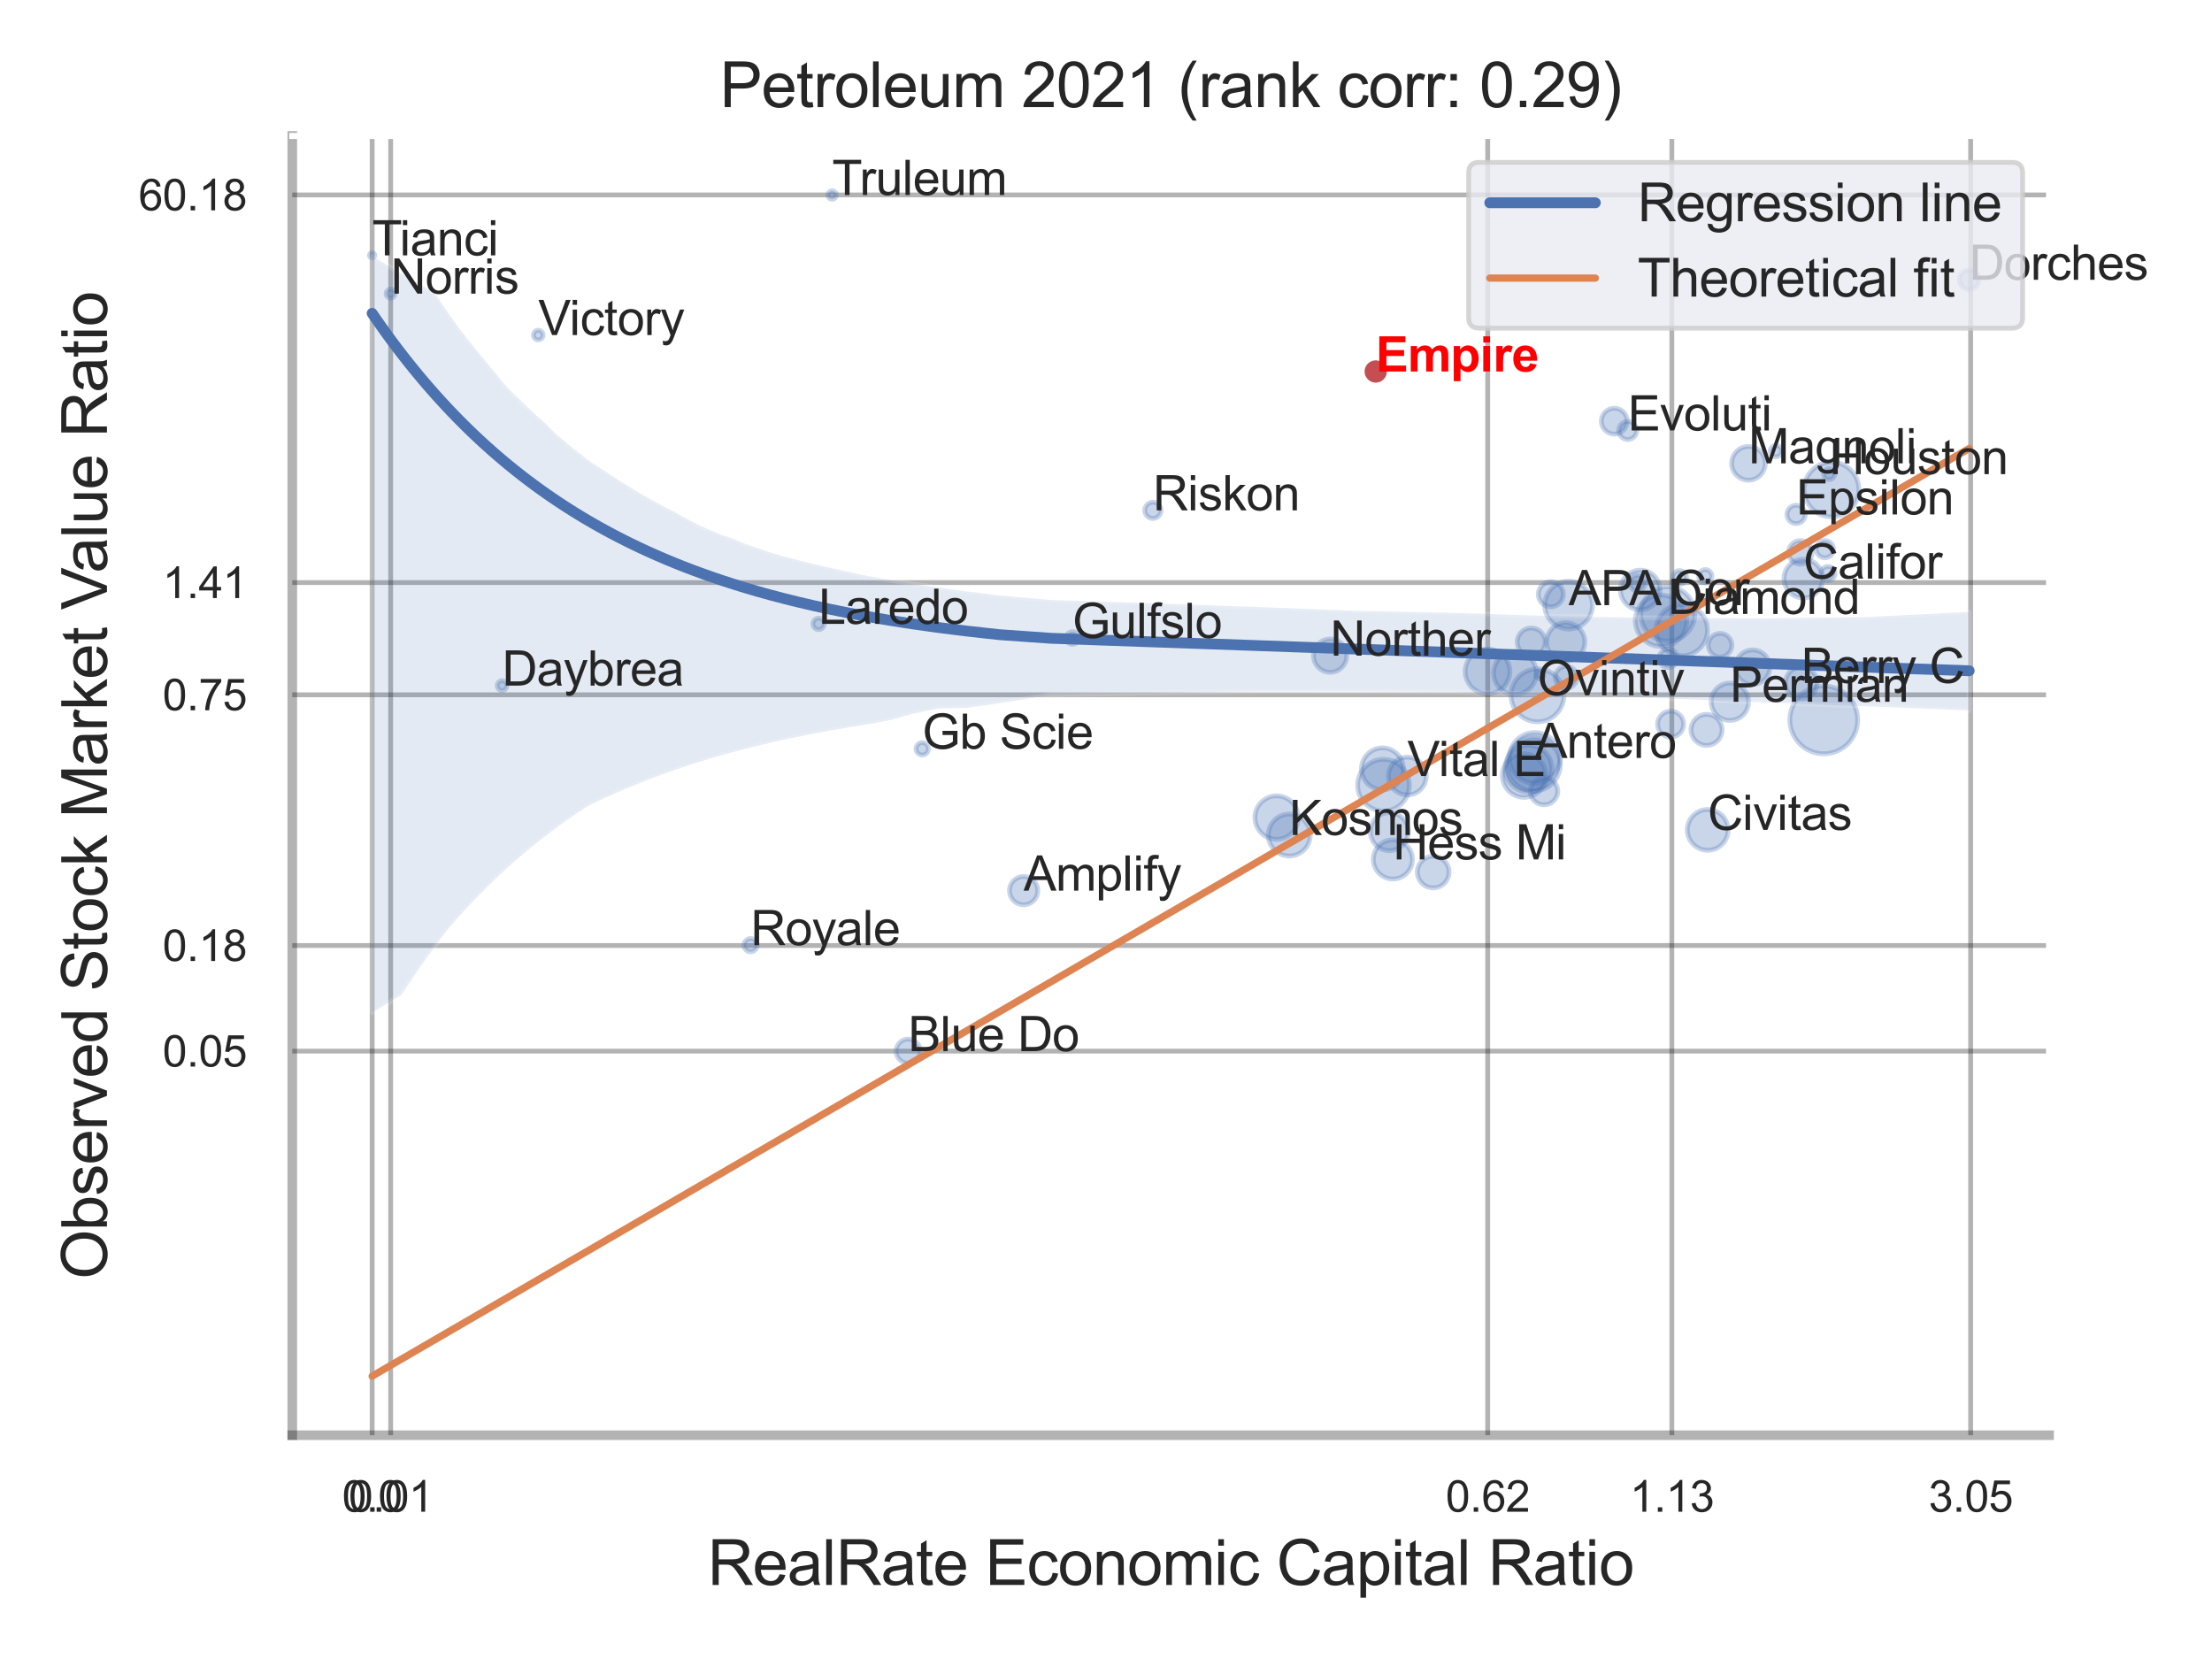 <?xml version="1.0" encoding="utf-8" standalone="no"?>
<!DOCTYPE svg PUBLIC "-//W3C//DTD SVG 1.1//EN"
  "http://www.w3.org/Graphics/SVG/1.1/DTD/svg11.dtd">
<svg xmlns:xlink="http://www.w3.org/1999/xlink" width="460.8pt" height="345.6pt" viewBox="0 0 460.8 345.6" xmlns="http://www.w3.org/2000/svg" version="1.1">
 <defs>
  <style type="text/css">*{stroke-linejoin: round; stroke-linecap: butt}</style>
 </defs>
 <g id="figure_1">
  <g id="patch_1">
   <path d="M 0 345.6 
L 460.8 345.6 
L 460.8 0 
L 0 0 
z
" style="fill: #ffffff"/>
  </g>
  <g id="axes_1">
   <g id="patch_2">
    <path d="M 60.885 298.98 
L 426.858 298.98 
L 426.858 28.32 
L 60.885 28.32 
z
" style="fill: #ffffff"/>
   </g>
   <g id="matplotlib.axis_1">
    <g id="xtick_1">
     <g id="line2d_1">
      <path d="M 77.527 298.98 
L 77.527 28.32 
" clip-path="url(#p942257e373)" style="fill: none; stroke: #000000; stroke-opacity: 0.3; stroke-linecap: round"/>
     </g>
     <g id="text_1">
      <!-- 0.0 -->
      <g style="fill: #262626" transform="translate(71.272 314.922) scale(0.09 -0.09)">
       <defs>
        <path id="ArialMT-30" d="M 266 2259 
Q 266 3072 433 3567 
Q 600 4063 929 4331 
Q 1259 4600 1759 4600 
Q 2128 4600 2406 4451 
Q 2684 4303 2865 4023 
Q 3047 3744 3150 3342 
Q 3253 2941 3253 2259 
Q 3253 1453 3087 958 
Q 2922 463 2592 192 
Q 2263 -78 1759 -78 
Q 1097 -78 719 397 
Q 266 969 266 2259 
z
M 844 2259 
Q 844 1131 1108 757 
Q 1372 384 1759 384 
Q 2147 384 2411 759 
Q 2675 1134 2675 2259 
Q 2675 3391 2411 3762 
Q 2147 4134 1753 4134 
Q 1366 4134 1134 3806 
Q 844 3388 844 2259 
z
" transform="scale(0.016)"/>
        <path id="ArialMT-2e" d="M 581 0 
L 581 641 
L 1222 641 
L 1222 0 
L 581 0 
z
" transform="scale(0.016)"/>
       </defs>
       <use xlink:href="#ArialMT-30"/>
       <use xlink:href="#ArialMT-2e" x="55.615"/>
       <use xlink:href="#ArialMT-30" x="83.398"/>
      </g>
     </g>
    </g>
    <g id="xtick_2">
     <g id="line2d_2">
      <path d="M 81.382 298.98 
L 81.382 28.32 
" clip-path="url(#p942257e373)" style="fill: none; stroke: #000000; stroke-opacity: 0.3; stroke-linecap: round"/>
     </g>
     <g id="text_2">
      <!-- 0.01 -->
      <g style="fill: #262626" transform="translate(72.625 314.922) scale(0.09 -0.09)">
       <defs>
        <path id="ArialMT-31" d="M 2384 0 
L 1822 0 
L 1822 3584 
Q 1619 3391 1289 3197 
Q 959 3003 697 2906 
L 697 3450 
Q 1169 3672 1522 3987 
Q 1875 4303 2022 4600 
L 2384 4600 
L 2384 0 
z
" transform="scale(0.016)"/>
       </defs>
       <use xlink:href="#ArialMT-30"/>
       <use xlink:href="#ArialMT-2e" x="55.615"/>
       <use xlink:href="#ArialMT-30" x="83.398"/>
       <use xlink:href="#ArialMT-31" x="139.014"/>
      </g>
     </g>
    </g>
    <g id="xtick_3">
     <g id="line2d_3">
      <path d="M 309.918 298.98 
L 309.918 28.32 
" clip-path="url(#p942257e373)" style="fill: none; stroke: #000000; stroke-opacity: 0.3; stroke-linecap: round"/>
     </g>
     <g id="text_3">
      <!-- 0.62 -->
      <g style="fill: #262626" transform="translate(301.161 314.922) scale(0.09 -0.09)">
       <defs>
        <path id="ArialMT-36" d="M 3184 3459 
L 2625 3416 
Q 2550 3747 2413 3897 
Q 2184 4138 1850 4138 
Q 1581 4138 1378 3988 
Q 1113 3794 959 3422 
Q 806 3050 800 2363 
Q 1003 2672 1297 2822 
Q 1591 2972 1913 2972 
Q 2475 2972 2870 2558 
Q 3266 2144 3266 1488 
Q 3266 1056 3080 686 
Q 2894 316 2569 119 
Q 2244 -78 1831 -78 
Q 1128 -78 684 439 
Q 241 956 241 2144 
Q 241 3472 731 4075 
Q 1159 4600 1884 4600 
Q 2425 4600 2770 4297 
Q 3116 3994 3184 3459 
z
M 888 1484 
Q 888 1194 1011 928 
Q 1134 663 1356 523 
Q 1578 384 1822 384 
Q 2178 384 2434 671 
Q 2691 959 2691 1453 
Q 2691 1928 2437 2201 
Q 2184 2475 1800 2475 
Q 1419 2475 1153 2201 
Q 888 1928 888 1484 
z
" transform="scale(0.016)"/>
        <path id="ArialMT-32" d="M 3222 541 
L 3222 0 
L 194 0 
Q 188 203 259 391 
Q 375 700 629 1000 
Q 884 1300 1366 1694 
Q 2113 2306 2375 2664 
Q 2638 3022 2638 3341 
Q 2638 3675 2398 3904 
Q 2159 4134 1775 4134 
Q 1369 4134 1125 3890 
Q 881 3647 878 3216 
L 300 3275 
Q 359 3922 746 4261 
Q 1134 4600 1788 4600 
Q 2447 4600 2831 4234 
Q 3216 3869 3216 3328 
Q 3216 3053 3103 2787 
Q 2991 2522 2730 2228 
Q 2469 1934 1863 1422 
Q 1356 997 1212 845 
Q 1069 694 975 541 
L 3222 541 
z
" transform="scale(0.016)"/>
       </defs>
       <use xlink:href="#ArialMT-30"/>
       <use xlink:href="#ArialMT-2e" x="55.615"/>
       <use xlink:href="#ArialMT-36" x="83.398"/>
       <use xlink:href="#ArialMT-32" x="139.014"/>
      </g>
     </g>
    </g>
    <g id="xtick_4">
     <g id="line2d_4">
      <path d="M 348.274 298.98 
L 348.274 28.32 
" clip-path="url(#p942257e373)" style="fill: none; stroke: #000000; stroke-opacity: 0.3; stroke-linecap: round"/>
     </g>
     <g id="text_4">
      <!-- 1.13 -->
      <g style="fill: #262626" transform="translate(339.516 314.922) scale(0.09 -0.09)">
       <defs>
        <path id="ArialMT-33" d="M 269 1209 
L 831 1284 
Q 928 806 1161 595 
Q 1394 384 1728 384 
Q 2125 384 2398 659 
Q 2672 934 2672 1341 
Q 2672 1728 2419 1979 
Q 2166 2231 1775 2231 
Q 1616 2231 1378 2169 
L 1441 2663 
Q 1497 2656 1531 2656 
Q 1891 2656 2178 2843 
Q 2466 3031 2466 3422 
Q 2466 3731 2256 3934 
Q 2047 4138 1716 4138 
Q 1388 4138 1169 3931 
Q 950 3725 888 3313 
L 325 3413 
Q 428 3978 793 4289 
Q 1159 4600 1703 4600 
Q 2078 4600 2393 4439 
Q 2709 4278 2876 4000 
Q 3044 3722 3044 3409 
Q 3044 3113 2884 2869 
Q 2725 2625 2413 2481 
Q 2819 2388 3044 2092 
Q 3269 1797 3269 1353 
Q 3269 753 2831 336 
Q 2394 -81 1725 -81 
Q 1122 -81 723 278 
Q 325 638 269 1209 
z
" transform="scale(0.016)"/>
       </defs>
       <use xlink:href="#ArialMT-31"/>
       <use xlink:href="#ArialMT-2e" x="55.615"/>
       <use xlink:href="#ArialMT-31" x="83.398"/>
       <use xlink:href="#ArialMT-33" x="139.014"/>
      </g>
     </g>
    </g>
    <g id="xtick_5">
     <g id="line2d_5">
      <path d="M 410.523 298.98 
L 410.523 28.32 
" clip-path="url(#p942257e373)" style="fill: none; stroke: #000000; stroke-opacity: 0.3; stroke-linecap: round"/>
     </g>
     <g id="text_5">
      <!-- 3.05 -->
      <g style="fill: #262626" transform="translate(401.765 314.922) scale(0.09 -0.09)">
       <defs>
        <path id="ArialMT-35" d="M 266 1200 
L 856 1250 
Q 922 819 1161 601 
Q 1400 384 1738 384 
Q 2144 384 2425 690 
Q 2706 997 2706 1503 
Q 2706 1984 2436 2262 
Q 2166 2541 1728 2541 
Q 1456 2541 1237 2417 
Q 1019 2294 894 2097 
L 366 2166 
L 809 4519 
L 3088 4519 
L 3088 3981 
L 1259 3981 
L 1013 2750 
Q 1425 3038 1878 3038 
Q 2478 3038 2890 2622 
Q 3303 2206 3303 1553 
Q 3303 931 2941 478 
Q 2500 -78 1738 -78 
Q 1113 -78 717 272 
Q 322 622 266 1200 
z
" transform="scale(0.016)"/>
       </defs>
       <use xlink:href="#ArialMT-33"/>
       <use xlink:href="#ArialMT-2e" x="55.615"/>
       <use xlink:href="#ArialMT-30" x="83.398"/>
       <use xlink:href="#ArialMT-35" x="139.014"/>
      </g>
     </g>
    </g>
    <g id="xtick_6"/>
    <g id="xtick_7"/>
    <g id="xtick_8"/>
    <g id="text_6">
     <!-- RealRate Economic Capital Ratio -->
     <g style="fill: #262626" transform="translate(147.413 330.174) scale(0.13 -0.13)">
      <defs>
       <path id="ArialMT-52" d="M 503 0 
L 503 4581 
L 2534 4581 
Q 3147 4581 3465 4457 
Q 3784 4334 3975 4021 
Q 4166 3709 4166 3331 
Q 4166 2844 3850 2509 
Q 3534 2175 2875 2084 
Q 3116 1969 3241 1856 
Q 3506 1613 3744 1247 
L 4541 0 
L 3778 0 
L 3172 953 
Q 2906 1366 2734 1584 
Q 2563 1803 2427 1890 
Q 2291 1978 2150 2013 
Q 2047 2034 1813 2034 
L 1109 2034 
L 1109 0 
L 503 0 
z
M 1109 2559 
L 2413 2559 
Q 2828 2559 3062 2645 
Q 3297 2731 3419 2920 
Q 3541 3109 3541 3331 
Q 3541 3656 3305 3865 
Q 3069 4075 2559 4075 
L 1109 4075 
L 1109 2559 
z
" transform="scale(0.016)"/>
       <path id="ArialMT-65" d="M 2694 1069 
L 3275 997 
Q 3138 488 2766 206 
Q 2394 -75 1816 -75 
Q 1088 -75 661 373 
Q 234 822 234 1631 
Q 234 2469 665 2931 
Q 1097 3394 1784 3394 
Q 2450 3394 2872 2941 
Q 3294 2488 3294 1666 
Q 3294 1616 3291 1516 
L 816 1516 
Q 847 969 1125 678 
Q 1403 388 1819 388 
Q 2128 388 2347 550 
Q 2566 713 2694 1069 
z
M 847 1978 
L 2700 1978 
Q 2663 2397 2488 2606 
Q 2219 2931 1791 2931 
Q 1403 2931 1139 2672 
Q 875 2413 847 1978 
z
" transform="scale(0.016)"/>
       <path id="ArialMT-61" d="M 2588 409 
Q 2275 144 1986 34 
Q 1697 -75 1366 -75 
Q 819 -75 525 192 
Q 231 459 231 875 
Q 231 1119 342 1320 
Q 453 1522 633 1644 
Q 813 1766 1038 1828 
Q 1203 1872 1538 1913 
Q 2219 1994 2541 2106 
Q 2544 2222 2544 2253 
Q 2544 2597 2384 2738 
Q 2169 2928 1744 2928 
Q 1347 2928 1158 2789 
Q 969 2650 878 2297 
L 328 2372 
Q 403 2725 575 2942 
Q 747 3159 1072 3276 
Q 1397 3394 1825 3394 
Q 2250 3394 2515 3294 
Q 2781 3194 2906 3042 
Q 3031 2891 3081 2659 
Q 3109 2516 3109 2141 
L 3109 1391 
Q 3109 606 3145 398 
Q 3181 191 3288 0 
L 2700 0 
Q 2613 175 2588 409 
z
M 2541 1666 
Q 2234 1541 1622 1453 
Q 1275 1403 1131 1340 
Q 988 1278 909 1158 
Q 831 1038 831 891 
Q 831 666 1001 516 
Q 1172 366 1500 366 
Q 1825 366 2078 508 
Q 2331 650 2450 897 
Q 2541 1088 2541 1459 
L 2541 1666 
z
" transform="scale(0.016)"/>
       <path id="ArialMT-6c" d="M 409 0 
L 409 4581 
L 972 4581 
L 972 0 
L 409 0 
z
" transform="scale(0.016)"/>
       <path id="ArialMT-74" d="M 1650 503 
L 1731 6 
Q 1494 -44 1306 -44 
Q 1000 -44 831 53 
Q 663 150 594 308 
Q 525 466 525 972 
L 525 2881 
L 113 2881 
L 113 3319 
L 525 3319 
L 525 4141 
L 1084 4478 
L 1084 3319 
L 1650 3319 
L 1650 2881 
L 1084 2881 
L 1084 941 
Q 1084 700 1114 631 
Q 1144 563 1211 522 
Q 1278 481 1403 481 
Q 1497 481 1650 503 
z
" transform="scale(0.016)"/>
       <path id="ArialMT-20" transform="scale(0.016)"/>
       <path id="ArialMT-45" d="M 506 0 
L 506 4581 
L 3819 4581 
L 3819 4041 
L 1113 4041 
L 1113 2638 
L 3647 2638 
L 3647 2100 
L 1113 2100 
L 1113 541 
L 3925 541 
L 3925 0 
L 506 0 
z
" transform="scale(0.016)"/>
       <path id="ArialMT-63" d="M 2588 1216 
L 3141 1144 
Q 3050 572 2676 248 
Q 2303 -75 1759 -75 
Q 1078 -75 664 370 
Q 250 816 250 1647 
Q 250 2184 428 2587 
Q 606 2991 970 3192 
Q 1334 3394 1763 3394 
Q 2303 3394 2647 3120 
Q 2991 2847 3088 2344 
L 2541 2259 
Q 2463 2594 2264 2762 
Q 2066 2931 1784 2931 
Q 1359 2931 1093 2626 
Q 828 2322 828 1663 
Q 828 994 1084 691 
Q 1341 388 1753 388 
Q 2084 388 2306 591 
Q 2528 794 2588 1216 
z
" transform="scale(0.016)"/>
       <path id="ArialMT-6f" d="M 213 1659 
Q 213 2581 725 3025 
Q 1153 3394 1769 3394 
Q 2453 3394 2887 2945 
Q 3322 2497 3322 1706 
Q 3322 1066 3130 698 
Q 2938 331 2570 128 
Q 2203 -75 1769 -75 
Q 1072 -75 642 372 
Q 213 819 213 1659 
z
M 791 1659 
Q 791 1022 1069 705 
Q 1347 388 1769 388 
Q 2188 388 2466 706 
Q 2744 1025 2744 1678 
Q 2744 2294 2464 2611 
Q 2184 2928 1769 2928 
Q 1347 2928 1069 2612 
Q 791 2297 791 1659 
z
" transform="scale(0.016)"/>
       <path id="ArialMT-6e" d="M 422 0 
L 422 3319 
L 928 3319 
L 928 2847 
Q 1294 3394 1984 3394 
Q 2284 3394 2536 3286 
Q 2788 3178 2913 3003 
Q 3038 2828 3088 2588 
Q 3119 2431 3119 2041 
L 3119 0 
L 2556 0 
L 2556 2019 
Q 2556 2363 2490 2533 
Q 2425 2703 2258 2804 
Q 2091 2906 1866 2906 
Q 1506 2906 1245 2678 
Q 984 2450 984 1813 
L 984 0 
L 422 0 
z
" transform="scale(0.016)"/>
       <path id="ArialMT-6d" d="M 422 0 
L 422 3319 
L 925 3319 
L 925 2853 
Q 1081 3097 1340 3245 
Q 1600 3394 1931 3394 
Q 2300 3394 2536 3241 
Q 2772 3088 2869 2813 
Q 3263 3394 3894 3394 
Q 4388 3394 4653 3120 
Q 4919 2847 4919 2278 
L 4919 0 
L 4359 0 
L 4359 2091 
Q 4359 2428 4304 2576 
Q 4250 2725 4106 2815 
Q 3963 2906 3769 2906 
Q 3419 2906 3187 2673 
Q 2956 2441 2956 1928 
L 2956 0 
L 2394 0 
L 2394 2156 
Q 2394 2531 2256 2718 
Q 2119 2906 1806 2906 
Q 1569 2906 1367 2781 
Q 1166 2656 1075 2415 
Q 984 2175 984 1722 
L 984 0 
L 422 0 
z
" transform="scale(0.016)"/>
       <path id="ArialMT-69" d="M 425 3934 
L 425 4581 
L 988 4581 
L 988 3934 
L 425 3934 
z
M 425 0 
L 425 3319 
L 988 3319 
L 988 0 
L 425 0 
z
" transform="scale(0.016)"/>
       <path id="ArialMT-43" d="M 3763 1606 
L 4369 1453 
Q 4178 706 3683 314 
Q 3188 -78 2472 -78 
Q 1731 -78 1267 223 
Q 803 525 561 1097 
Q 319 1669 319 2325 
Q 319 3041 592 3573 
Q 866 4106 1370 4382 
Q 1875 4659 2481 4659 
Q 3169 4659 3637 4309 
Q 4106 3959 4291 3325 
L 3694 3184 
Q 3534 3684 3231 3912 
Q 2928 4141 2469 4141 
Q 1941 4141 1586 3887 
Q 1231 3634 1087 3207 
Q 944 2781 944 2328 
Q 944 1744 1114 1308 
Q 1284 872 1643 656 
Q 2003 441 2422 441 
Q 2931 441 3284 734 
Q 3638 1028 3763 1606 
z
" transform="scale(0.016)"/>
       <path id="ArialMT-70" d="M 422 -1272 
L 422 3319 
L 934 3319 
L 934 2888 
Q 1116 3141 1344 3267 
Q 1572 3394 1897 3394 
Q 2322 3394 2647 3175 
Q 2972 2956 3137 2557 
Q 3303 2159 3303 1684 
Q 3303 1175 3120 767 
Q 2938 359 2589 142 
Q 2241 -75 1856 -75 
Q 1575 -75 1351 44 
Q 1128 163 984 344 
L 984 -1272 
L 422 -1272 
z
M 931 1641 
Q 931 1000 1190 694 
Q 1450 388 1819 388 
Q 2194 388 2461 705 
Q 2728 1022 2728 1688 
Q 2728 2322 2467 2637 
Q 2206 2953 1844 2953 
Q 1484 2953 1207 2617 
Q 931 2281 931 1641 
z
" transform="scale(0.016)"/>
      </defs>
      <use xlink:href="#ArialMT-52"/>
      <use xlink:href="#ArialMT-65" x="72.217"/>
      <use xlink:href="#ArialMT-61" x="127.832"/>
      <use xlink:href="#ArialMT-6c" x="183.447"/>
      <use xlink:href="#ArialMT-52" x="205.664"/>
      <use xlink:href="#ArialMT-61" x="277.881"/>
      <use xlink:href="#ArialMT-74" x="333.496"/>
      <use xlink:href="#ArialMT-65" x="361.279"/>
      <use xlink:href="#ArialMT-20" x="416.895"/>
      <use xlink:href="#ArialMT-45" x="444.678"/>
      <use xlink:href="#ArialMT-63" x="511.377"/>
      <use xlink:href="#ArialMT-6f" x="561.377"/>
      <use xlink:href="#ArialMT-6e" x="616.992"/>
      <use xlink:href="#ArialMT-6f" x="672.607"/>
      <use xlink:href="#ArialMT-6d" x="728.223"/>
      <use xlink:href="#ArialMT-69" x="811.523"/>
      <use xlink:href="#ArialMT-63" x="833.74"/>
      <use xlink:href="#ArialMT-20" x="883.74"/>
      <use xlink:href="#ArialMT-43" x="911.523"/>
      <use xlink:href="#ArialMT-61" x="983.74"/>
      <use xlink:href="#ArialMT-70" x="1039.355"/>
      <use xlink:href="#ArialMT-69" x="1094.971"/>
      <use xlink:href="#ArialMT-74" x="1117.188"/>
      <use xlink:href="#ArialMT-61" x="1144.971"/>
      <use xlink:href="#ArialMT-6c" x="1200.586"/>
      <use xlink:href="#ArialMT-20" x="1222.803"/>
      <use xlink:href="#ArialMT-52" x="1250.586"/>
      <use xlink:href="#ArialMT-61" x="1322.803"/>
      <use xlink:href="#ArialMT-74" x="1378.418"/>
      <use xlink:href="#ArialMT-69" x="1406.201"/>
      <use xlink:href="#ArialMT-6f" x="1428.418"/>
     </g>
    </g>
   </g>
   <g id="matplotlib.axis_2">
    <g id="ytick_1">
     <g id="line2d_6">
      <path d="M 60.885 218.965 
L 426.858 218.965 
" clip-path="url(#p942257e373)" style="fill: none; stroke: #000000; stroke-opacity: 0.3; stroke-linecap: round"/>
     </g>
     <g id="text_7">
      <!-- 0.05 -->
      <g style="fill: #262626" transform="translate(33.87 222.186) scale(0.09 -0.09)">
       <use xlink:href="#ArialMT-30"/>
       <use xlink:href="#ArialMT-2e" x="55.615"/>
       <use xlink:href="#ArialMT-30" x="83.398"/>
       <use xlink:href="#ArialMT-35" x="139.014"/>
      </g>
     </g>
    </g>
    <g id="ytick_2">
     <g id="line2d_7">
      <path d="M 60.885 196.971 
L 426.858 196.971 
" clip-path="url(#p942257e373)" style="fill: none; stroke: #000000; stroke-opacity: 0.3; stroke-linecap: round"/>
     </g>
     <g id="text_8">
      <!-- 0.18 -->
      <g style="fill: #262626" transform="translate(33.87 200.193) scale(0.09 -0.09)">
       <defs>
        <path id="ArialMT-38" d="M 1131 2484 
Q 781 2613 612 2850 
Q 444 3088 444 3419 
Q 444 3919 803 4259 
Q 1163 4600 1759 4600 
Q 2359 4600 2725 4251 
Q 3091 3903 3091 3403 
Q 3091 3084 2923 2848 
Q 2756 2613 2416 2484 
Q 2838 2347 3058 2040 
Q 3278 1734 3278 1309 
Q 3278 722 2862 322 
Q 2447 -78 1769 -78 
Q 1091 -78 675 323 
Q 259 725 259 1325 
Q 259 1772 486 2073 
Q 713 2375 1131 2484 
z
M 1019 3438 
Q 1019 3113 1228 2906 
Q 1438 2700 1772 2700 
Q 2097 2700 2305 2904 
Q 2513 3109 2513 3406 
Q 2513 3716 2298 3927 
Q 2084 4138 1766 4138 
Q 1444 4138 1231 3931 
Q 1019 3725 1019 3438 
z
M 838 1322 
Q 838 1081 952 856 
Q 1066 631 1291 507 
Q 1516 384 1775 384 
Q 2178 384 2440 643 
Q 2703 903 2703 1303 
Q 2703 1709 2433 1975 
Q 2163 2241 1756 2241 
Q 1359 2241 1098 1978 
Q 838 1716 838 1322 
z
" transform="scale(0.016)"/>
       </defs>
       <use xlink:href="#ArialMT-30"/>
       <use xlink:href="#ArialMT-2e" x="55.615"/>
       <use xlink:href="#ArialMT-31" x="83.398"/>
       <use xlink:href="#ArialMT-38" x="139.014"/>
      </g>
     </g>
    </g>
    <g id="ytick_3">
     <g id="line2d_8">
      <path d="M 60.885 144.741 
L 426.858 144.741 
" clip-path="url(#p942257e373)" style="fill: none; stroke: #000000; stroke-opacity: 0.3; stroke-linecap: round"/>
     </g>
     <g id="text_9">
      <!-- 0.75 -->
      <g style="fill: #262626" transform="translate(33.87 147.962) scale(0.09 -0.09)">
       <defs>
        <path id="ArialMT-37" d="M 303 3981 
L 303 4522 
L 3269 4522 
L 3269 4084 
Q 2831 3619 2401 2847 
Q 1972 2075 1738 1259 
Q 1569 684 1522 0 
L 944 0 
Q 953 541 1156 1306 
Q 1359 2072 1739 2783 
Q 2119 3494 2547 3981 
L 303 3981 
z
" transform="scale(0.016)"/>
       </defs>
       <use xlink:href="#ArialMT-30"/>
       <use xlink:href="#ArialMT-2e" x="55.615"/>
       <use xlink:href="#ArialMT-37" x="83.398"/>
       <use xlink:href="#ArialMT-35" x="139.014"/>
      </g>
     </g>
    </g>
    <g id="ytick_4">
     <g id="line2d_9">
      <path d="M 60.885 121.365 
L 426.858 121.365 
" clip-path="url(#p942257e373)" style="fill: none; stroke: #000000; stroke-opacity: 0.3; stroke-linecap: round"/>
     </g>
     <g id="text_10">
      <!-- 1.41 -->
      <g style="fill: #262626" transform="translate(33.87 124.587) scale(0.09 -0.09)">
       <defs>
        <path id="ArialMT-34" d="M 2069 0 
L 2069 1097 
L 81 1097 
L 81 1613 
L 2172 4581 
L 2631 4581 
L 2631 1613 
L 3250 1613 
L 3250 1097 
L 2631 1097 
L 2631 0 
L 2069 0 
z
M 2069 1613 
L 2069 3678 
L 634 1613 
L 2069 1613 
z
" transform="scale(0.016)"/>
       </defs>
       <use xlink:href="#ArialMT-31"/>
       <use xlink:href="#ArialMT-2e" x="55.615"/>
       <use xlink:href="#ArialMT-34" x="83.398"/>
       <use xlink:href="#ArialMT-31" x="139.014"/>
      </g>
     </g>
    </g>
    <g id="ytick_5">
     <g id="line2d_10">
      <path d="M 60.885 40.604 
L 426.858 40.604 
" clip-path="url(#p942257e373)" style="fill: none; stroke: #000000; stroke-opacity: 0.3; stroke-linecap: round"/>
     </g>
     <g id="text_11">
      <!-- 60.18 -->
      <g style="fill: #262626" transform="translate(28.865 43.825) scale(0.09 -0.09)">
       <use xlink:href="#ArialMT-36"/>
       <use xlink:href="#ArialMT-30" x="55.615"/>
       <use xlink:href="#ArialMT-2e" x="111.23"/>
       <use xlink:href="#ArialMT-31" x="139.014"/>
       <use xlink:href="#ArialMT-38" x="194.629"/>
      </g>
     </g>
    </g>
    <g id="ytick_6"/>
    <g id="ytick_7"/>
    <g id="ytick_8"/>
    <g id="ytick_9"/>
    <g id="text_12">
     <!-- Observed Stock Market Value Ratio -->
     <g style="fill: #262626" transform="translate(22.282 266.489) rotate(-90) scale(0.13 -0.13)">
      <defs>
       <path id="ArialMT-4f" d="M 309 2231 
Q 309 3372 921 4017 
Q 1534 4663 2503 4663 
Q 3138 4663 3647 4359 
Q 4156 4056 4423 3514 
Q 4691 2972 4691 2284 
Q 4691 1588 4409 1038 
Q 4128 488 3612 205 
Q 3097 -78 2500 -78 
Q 1853 -78 1343 234 
Q 834 547 571 1087 
Q 309 1628 309 2231 
z
M 934 2222 
Q 934 1394 1379 917 
Q 1825 441 2497 441 
Q 3181 441 3623 922 
Q 4066 1403 4066 2288 
Q 4066 2847 3877 3264 
Q 3688 3681 3323 3911 
Q 2959 4141 2506 4141 
Q 1863 4141 1398 3698 
Q 934 3256 934 2222 
z
" transform="scale(0.016)"/>
       <path id="ArialMT-62" d="M 941 0 
L 419 0 
L 419 4581 
L 981 4581 
L 981 2947 
Q 1338 3394 1891 3394 
Q 2197 3394 2470 3270 
Q 2744 3147 2920 2923 
Q 3097 2700 3197 2384 
Q 3297 2069 3297 1709 
Q 3297 856 2875 390 
Q 2453 -75 1863 -75 
Q 1275 -75 941 416 
L 941 0 
z
M 934 1684 
Q 934 1088 1097 822 
Q 1363 388 1816 388 
Q 2184 388 2453 708 
Q 2722 1028 2722 1663 
Q 2722 2313 2464 2622 
Q 2206 2931 1841 2931 
Q 1472 2931 1203 2611 
Q 934 2291 934 1684 
z
" transform="scale(0.016)"/>
       <path id="ArialMT-73" d="M 197 991 
L 753 1078 
Q 800 744 1014 566 
Q 1228 388 1613 388 
Q 2000 388 2187 545 
Q 2375 703 2375 916 
Q 2375 1106 2209 1216 
Q 2094 1291 1634 1406 
Q 1016 1563 777 1677 
Q 538 1791 414 1992 
Q 291 2194 291 2438 
Q 291 2659 392 2848 
Q 494 3038 669 3163 
Q 800 3259 1026 3326 
Q 1253 3394 1513 3394 
Q 1903 3394 2198 3281 
Q 2494 3169 2634 2976 
Q 2775 2784 2828 2463 
L 2278 2388 
Q 2241 2644 2061 2787 
Q 1881 2931 1553 2931 
Q 1166 2931 1000 2803 
Q 834 2675 834 2503 
Q 834 2394 903 2306 
Q 972 2216 1119 2156 
Q 1203 2125 1616 2013 
Q 2213 1853 2448 1751 
Q 2684 1650 2818 1456 
Q 2953 1263 2953 975 
Q 2953 694 2789 445 
Q 2625 197 2315 61 
Q 2006 -75 1616 -75 
Q 969 -75 630 194 
Q 291 463 197 991 
z
" transform="scale(0.016)"/>
       <path id="ArialMT-72" d="M 416 0 
L 416 3319 
L 922 3319 
L 922 2816 
Q 1116 3169 1280 3281 
Q 1444 3394 1641 3394 
Q 1925 3394 2219 3213 
L 2025 2691 
Q 1819 2813 1613 2813 
Q 1428 2813 1281 2702 
Q 1134 2591 1072 2394 
Q 978 2094 978 1738 
L 978 0 
L 416 0 
z
" transform="scale(0.016)"/>
       <path id="ArialMT-76" d="M 1344 0 
L 81 3319 
L 675 3319 
L 1388 1331 
Q 1503 1009 1600 663 
Q 1675 925 1809 1294 
L 2547 3319 
L 3125 3319 
L 1869 0 
L 1344 0 
z
" transform="scale(0.016)"/>
       <path id="ArialMT-64" d="M 2575 0 
L 2575 419 
Q 2259 -75 1647 -75 
Q 1250 -75 917 144 
Q 584 363 401 755 
Q 219 1147 219 1656 
Q 219 2153 384 2558 
Q 550 2963 881 3178 
Q 1213 3394 1622 3394 
Q 1922 3394 2156 3267 
Q 2391 3141 2538 2938 
L 2538 4581 
L 3097 4581 
L 3097 0 
L 2575 0 
z
M 797 1656 
Q 797 1019 1065 703 
Q 1334 388 1700 388 
Q 2069 388 2326 689 
Q 2584 991 2584 1609 
Q 2584 2291 2321 2609 
Q 2059 2928 1675 2928 
Q 1300 2928 1048 2622 
Q 797 2316 797 1656 
z
" transform="scale(0.016)"/>
       <path id="ArialMT-53" d="M 288 1472 
L 859 1522 
Q 900 1178 1048 958 
Q 1197 738 1509 602 
Q 1822 466 2213 466 
Q 2559 466 2825 569 
Q 3091 672 3220 851 
Q 3350 1031 3350 1244 
Q 3350 1459 3225 1620 
Q 3100 1781 2813 1891 
Q 2628 1963 1997 2114 
Q 1366 2266 1113 2400 
Q 784 2572 623 2826 
Q 463 3081 463 3397 
Q 463 3744 659 4045 
Q 856 4347 1234 4503 
Q 1613 4659 2075 4659 
Q 2584 4659 2973 4495 
Q 3363 4331 3572 4012 
Q 3781 3694 3797 3291 
L 3216 3247 
Q 3169 3681 2898 3903 
Q 2628 4125 2100 4125 
Q 1550 4125 1298 3923 
Q 1047 3722 1047 3438 
Q 1047 3191 1225 3031 
Q 1400 2872 2139 2705 
Q 2878 2538 3153 2413 
Q 3553 2228 3743 1945 
Q 3934 1663 3934 1294 
Q 3934 928 3725 604 
Q 3516 281 3123 101 
Q 2731 -78 2241 -78 
Q 1619 -78 1198 103 
Q 778 284 539 648 
Q 300 1013 288 1472 
z
" transform="scale(0.016)"/>
       <path id="ArialMT-6b" d="M 425 0 
L 425 4581 
L 988 4581 
L 988 1969 
L 2319 3319 
L 3047 3319 
L 1778 2088 
L 3175 0 
L 2481 0 
L 1384 1697 
L 988 1316 
L 988 0 
L 425 0 
z
" transform="scale(0.016)"/>
       <path id="ArialMT-4d" d="M 475 0 
L 475 4581 
L 1388 4581 
L 2472 1338 
Q 2622 884 2691 659 
Q 2769 909 2934 1394 
L 4031 4581 
L 4847 4581 
L 4847 0 
L 4263 0 
L 4263 3834 
L 2931 0 
L 2384 0 
L 1059 3900 
L 1059 0 
L 475 0 
z
" transform="scale(0.016)"/>
       <path id="ArialMT-56" d="M 1803 0 
L 28 4581 
L 684 4581 
L 1875 1253 
Q 2019 853 2116 503 
Q 2222 878 2363 1253 
L 3600 4581 
L 4219 4581 
L 2425 0 
L 1803 0 
z
" transform="scale(0.016)"/>
       <path id="ArialMT-75" d="M 2597 0 
L 2597 488 
Q 2209 -75 1544 -75 
Q 1250 -75 995 37 
Q 741 150 617 320 
Q 494 491 444 738 
Q 409 903 409 1263 
L 409 3319 
L 972 3319 
L 972 1478 
Q 972 1038 1006 884 
Q 1059 663 1231 536 
Q 1403 409 1656 409 
Q 1909 409 2131 539 
Q 2353 669 2445 892 
Q 2538 1116 2538 1541 
L 2538 3319 
L 3100 3319 
L 3100 0 
L 2597 0 
z
" transform="scale(0.016)"/>
      </defs>
      <use xlink:href="#ArialMT-4f"/>
      <use xlink:href="#ArialMT-62" x="77.783"/>
      <use xlink:href="#ArialMT-73" x="133.398"/>
      <use xlink:href="#ArialMT-65" x="183.398"/>
      <use xlink:href="#ArialMT-72" x="239.014"/>
      <use xlink:href="#ArialMT-76" x="272.314"/>
      <use xlink:href="#ArialMT-65" x="322.314"/>
      <use xlink:href="#ArialMT-64" x="377.93"/>
      <use xlink:href="#ArialMT-20" x="433.545"/>
      <use xlink:href="#ArialMT-53" x="461.328"/>
      <use xlink:href="#ArialMT-74" x="528.027"/>
      <use xlink:href="#ArialMT-6f" x="555.811"/>
      <use xlink:href="#ArialMT-63" x="611.426"/>
      <use xlink:href="#ArialMT-6b" x="661.426"/>
      <use xlink:href="#ArialMT-20" x="711.426"/>
      <use xlink:href="#ArialMT-4d" x="739.209"/>
      <use xlink:href="#ArialMT-61" x="822.51"/>
      <use xlink:href="#ArialMT-72" x="878.125"/>
      <use xlink:href="#ArialMT-6b" x="911.426"/>
      <use xlink:href="#ArialMT-65" x="961.426"/>
      <use xlink:href="#ArialMT-74" x="1017.041"/>
      <use xlink:href="#ArialMT-20" x="1044.824"/>
      <use xlink:href="#ArialMT-56" x="1072.607"/>
      <use xlink:href="#ArialMT-61" x="1131.932"/>
      <use xlink:href="#ArialMT-6c" x="1187.547"/>
      <use xlink:href="#ArialMT-75" x="1209.764"/>
      <use xlink:href="#ArialMT-65" x="1265.379"/>
      <use xlink:href="#ArialMT-20" x="1320.994"/>
      <use xlink:href="#ArialMT-52" x="1348.777"/>
      <use xlink:href="#ArialMT-61" x="1420.994"/>
      <use xlink:href="#ArialMT-74" x="1476.609"/>
      <use xlink:href="#ArialMT-69" x="1504.393"/>
      <use xlink:href="#ArialMT-6f" x="1526.609"/>
     </g>
    </g>
   </g>
   <g id="PathCollection_1">
    <path d="M 288.207 168.963 
C 289.636 168.963 291.006 168.396 292.017 167.385 
C 293.027 166.375 293.595 165.004 293.595 163.575 
C 293.595 162.146 293.027 160.775 292.017 159.764 
C 291.006 158.754 289.636 158.186 288.207 158.186 
C 286.777 158.186 285.407 158.754 284.396 159.764 
C 283.386 160.775 282.818 162.146 282.818 163.575 
C 282.818 165.004 283.386 166.375 284.396 167.385 
C 285.407 168.396 286.777 168.963 288.207 168.963 
z
" clip-path="url(#p942257e373)" style="fill: #4c72b0; fill-opacity: 0.3; stroke: #4c72b0; stroke-opacity: 0.3"/>
    <path d="M 341.116 123.116 
C 341.541 123.116 341.949 122.947 342.249 122.646 
C 342.55 122.345 342.719 121.938 342.719 121.512 
C 342.719 121.087 342.55 120.679 342.249 120.379 
C 341.949 120.078 341.541 119.909 341.116 119.909 
C 340.69 119.909 340.283 120.078 339.982 120.379 
C 339.681 120.679 339.512 121.087 339.512 121.512 
C 339.512 121.938 339.681 122.345 339.982 122.646 
C 340.283 122.947 340.69 123.116 341.116 123.116 
z
" clip-path="url(#p942257e373)" style="fill: #4c72b0; fill-opacity: 0.3; stroke: #4c72b0; stroke-opacity: 0.3"/>
    <path d="M 287.987 164.535 
C 289.145 164.535 290.256 164.074 291.076 163.255 
C 291.895 162.436 292.355 161.325 292.355 160.166 
C 292.355 159.007 291.895 157.896 291.076 157.077 
C 290.256 156.258 289.145 155.797 287.987 155.797 
C 286.828 155.797 285.717 156.258 284.897 157.077 
C 284.078 157.896 283.618 159.007 283.618 160.166 
C 283.618 161.325 284.078 162.436 284.897 163.255 
C 285.717 164.074 286.828 164.535 287.987 164.535 
z
" clip-path="url(#p942257e373)" style="fill: #4c72b0; fill-opacity: 0.3; stroke: #4c72b0; stroke-opacity: 0.3"/>
    <path d="M 319.481 164.793 
C 320.957 164.793 322.373 164.206 323.417 163.162 
C 324.461 162.118 325.047 160.702 325.047 159.226 
C 325.047 157.75 324.461 156.333 323.417 155.29 
C 322.373 154.246 320.957 153.659 319.481 153.659 
C 318.004 153.659 316.588 154.246 315.544 155.29 
C 314.501 156.333 313.914 157.75 313.914 159.226 
C 313.914 160.702 314.501 162.118 315.544 163.162 
C 316.588 164.206 318.004 164.793 319.481 164.793 
z
" clip-path="url(#p942257e373)" style="fill: #4c72b0; fill-opacity: 0.3; stroke: #4c72b0; stroke-opacity: 0.3"/>
    <path d="M 326.261 143.376 
C 326.868 143.376 327.451 143.135 327.881 142.705 
C 328.311 142.275 328.552 141.692 328.552 141.085 
C 328.552 140.477 328.311 139.894 327.881 139.465 
C 327.451 139.035 326.868 138.793 326.261 138.793 
C 325.653 138.793 325.07 139.035 324.641 139.465 
C 324.211 139.894 323.969 140.477 323.969 141.085 
C 323.969 141.692 324.211 142.275 324.641 142.705 
C 325.07 143.135 325.653 143.376 326.261 143.376 
z
" clip-path="url(#p942257e373)" style="fill: #4c72b0; fill-opacity: 0.3; stroke: #4c72b0; stroke-opacity: 0.3"/>
    <path d="M 336.283 90.431 
C 336.999 90.431 337.684 90.146 338.19 89.641 
C 338.696 89.135 338.98 88.449 338.98 87.734 
C 338.98 87.019 338.696 86.333 338.19 85.828 
C 337.684 85.322 336.999 85.038 336.283 85.038 
C 335.568 85.038 334.883 85.322 334.377 85.828 
C 333.871 86.333 333.587 87.019 333.587 87.734 
C 333.587 88.449 333.871 89.135 334.377 89.641 
C 334.883 90.146 335.568 90.431 336.283 90.431 
z
" clip-path="url(#p942257e373)" style="fill: #4c72b0; fill-opacity: 0.3; stroke: #4c72b0; stroke-opacity: 0.3"/>
    <path d="M 369.962 95.166 
C 370.278 95.166 370.581 95.04 370.805 94.817 
C 371.028 94.593 371.154 94.29 371.154 93.974 
C 371.154 93.658 371.028 93.355 370.805 93.131 
C 370.581 92.907 370.278 92.782 369.962 92.782 
C 369.646 92.782 369.343 92.907 369.119 93.131 
C 368.896 93.355 368.77 93.658 368.77 93.974 
C 368.77 94.29 368.896 94.593 369.119 94.817 
C 369.343 95.04 369.646 95.166 369.962 95.166 
z
" clip-path="url(#p942257e373)" style="fill: #4c72b0; fill-opacity: 0.3; stroke: #4c72b0; stroke-opacity: 0.3"/>
    <path d="M 380.79 120.978 
C 381.184 120.978 381.561 120.821 381.84 120.543 
C 382.119 120.264 382.275 119.886 382.275 119.492 
C 382.275 119.098 382.119 118.72 381.84 118.442 
C 381.561 118.163 381.184 118.007 380.79 118.007 
C 380.396 118.007 380.018 118.163 379.739 118.442 
C 379.46 118.72 379.304 119.098 379.304 119.492 
C 379.304 119.886 379.46 120.264 379.739 120.543 
C 380.018 120.821 380.396 120.978 380.79 120.978 
z
" clip-path="url(#p942257e373)" style="fill: #4c72b0; fill-opacity: 0.3; stroke: #4c72b0; stroke-opacity: 0.3"/>
    <path d="M 355.255 121.405 
C 355.619 121.405 355.968 121.26 356.225 121.003 
C 356.483 120.745 356.627 120.396 356.627 120.032 
C 356.627 119.668 356.483 119.319 356.225 119.062 
C 355.968 118.805 355.619 118.66 355.255 118.66 
C 354.891 118.66 354.542 118.805 354.285 119.062 
C 354.027 119.319 353.883 119.668 353.883 120.032 
C 353.883 120.396 354.027 120.745 354.285 121.003 
C 354.542 121.26 354.891 121.405 355.255 121.405 
z
" clip-path="url(#p942257e373)" style="fill: #4c72b0; fill-opacity: 0.3; stroke: #4c72b0; stroke-opacity: 0.3"/>
    <path d="M 350.353 136.615 
C 351.772 136.615 353.133 136.051 354.136 135.048 
C 355.139 134.044 355.703 132.684 355.703 131.265 
C 355.703 129.846 355.139 128.485 354.136 127.482 
C 353.133 126.479 351.772 125.915 350.353 125.915 
C 348.934 125.915 347.573 126.479 346.57 127.482 
C 345.567 128.485 345.003 129.846 345.003 131.265 
C 345.003 132.684 345.567 134.044 346.57 135.048 
C 347.573 136.051 348.934 136.615 350.353 136.615 
z
" clip-path="url(#p942257e373)" style="fill: #4c72b0; fill-opacity: 0.3; stroke: #4c72b0; stroke-opacity: 0.3"/>
    <path d="M 347.52 139.076 
C 348.033 139.076 348.524 138.872 348.887 138.51 
C 349.25 138.147 349.454 137.655 349.454 137.142 
C 349.454 136.629 349.25 136.138 348.887 135.775 
C 348.524 135.412 348.033 135.209 347.52 135.209 
C 347.007 135.209 346.515 135.412 346.152 135.775 
C 345.79 136.138 345.586 136.629 345.586 137.142 
C 345.586 137.655 345.79 138.147 346.152 138.51 
C 346.515 138.872 347.007 139.076 347.52 139.076 
z
" clip-path="url(#p942257e373)" style="fill: #4c72b0; fill-opacity: 0.3; stroke: #4c72b0; stroke-opacity: 0.3"/>
    <path d="M 309.884 144.526 
C 311.12 144.526 312.305 144.035 313.179 143.162 
C 314.053 142.288 314.544 141.103 314.544 139.867 
C 314.544 138.631 314.053 137.446 313.179 136.572 
C 312.305 135.699 311.12 135.208 309.884 135.208 
C 308.649 135.208 307.463 135.699 306.59 136.572 
C 305.716 137.446 305.225 138.631 305.225 139.867 
C 305.225 141.103 305.716 142.288 306.59 143.162 
C 307.463 144.035 308.649 144.526 309.884 144.526 
z
" clip-path="url(#p942257e373)" style="fill: #4c72b0; fill-opacity: 0.3; stroke: #4c72b0; stroke-opacity: 0.3"/>
    <path d="M 112.129 70.801 
C 112.396 70.801 112.651 70.695 112.839 70.507 
C 113.027 70.319 113.133 70.064 113.133 69.797 
C 113.133 69.531 113.027 69.276 112.839 69.088 
C 112.651 68.9 112.396 68.794 112.129 68.794 
C 111.863 68.794 111.608 68.9 111.42 69.088 
C 111.231 69.276 111.126 69.531 111.126 69.797 
C 111.126 70.064 111.231 70.319 111.42 70.507 
C 111.608 70.695 111.863 70.801 112.129 70.801 
z
" clip-path="url(#p942257e373)" style="fill: #4c72b0; fill-opacity: 0.3; stroke: #4c72b0; stroke-opacity: 0.3"/>
    <path d="M 318.406 164.968 
C 319.699 164.968 320.938 164.454 321.852 163.54 
C 322.766 162.627 323.28 161.387 323.28 160.094 
C 323.28 158.802 322.766 157.562 321.852 156.648 
C 320.938 155.734 319.699 155.221 318.406 155.221 
C 317.114 155.221 315.874 155.734 314.96 156.648 
C 314.046 157.562 313.533 158.802 313.533 160.094 
C 313.533 161.387 314.046 162.627 314.96 163.54 
C 315.874 164.454 317.114 164.968 318.406 164.968 
z
" clip-path="url(#p942257e373)" style="fill: #4c72b0; fill-opacity: 0.3; stroke: #4c72b0; stroke-opacity: 0.3"/>
    <path d="M 320.808 141.44 
C 321.037 141.44 321.257 141.348 321.419 141.186 
C 321.581 141.024 321.672 140.804 321.672 140.575 
C 321.672 140.346 321.581 140.126 321.419 139.964 
C 321.257 139.802 321.037 139.711 320.808 139.711 
C 320.579 139.711 320.359 139.802 320.197 139.964 
C 320.035 140.126 319.944 140.346 319.944 140.575 
C 319.944 140.804 320.035 141.024 320.197 141.186 
C 320.359 141.348 320.579 141.44 320.808 141.44 
z
" clip-path="url(#p942257e373)" style="fill: #4c72b0; fill-opacity: 0.3; stroke: #4c72b0; stroke-opacity: 0.3"/>
    <path d="M 189.19 221.495 
C 189.858 221.495 190.499 221.23 190.971 220.757 
C 191.444 220.285 191.709 219.644 191.709 218.976 
C 191.709 218.308 191.444 217.667 190.971 217.195 
C 190.499 216.722 189.858 216.457 189.19 216.457 
C 188.522 216.457 187.881 216.722 187.409 217.195 
C 186.937 217.667 186.671 218.308 186.671 218.976 
C 186.671 219.644 186.937 220.285 187.409 220.757 
C 187.881 221.23 188.522 221.495 189.19 221.495 
z
" clip-path="url(#p942257e373)" style="fill: #4c72b0; fill-opacity: 0.3; stroke: #4c72b0; stroke-opacity: 0.3"/>
    <path d="M 379.927 157.032 
C 381.802 157.032 383.601 156.287 384.927 154.961 
C 386.253 153.635 386.998 151.837 386.998 149.961 
C 386.998 148.086 386.253 146.287 384.927 144.961 
C 383.601 143.635 381.802 142.89 379.927 142.89 
C 378.052 142.89 376.253 143.635 374.927 144.961 
C 373.601 146.287 372.856 148.086 372.856 149.961 
C 372.856 151.837 373.601 153.635 374.927 154.961 
C 376.253 156.287 378.052 157.032 379.927 157.032 
z
" clip-path="url(#p942257e373)" style="fill: #4c72b0; fill-opacity: 0.3; stroke: #4c72b0; stroke-opacity: 0.3"/>
    <path d="M 265.947 174.836 
C 267.146 174.836 268.297 174.359 269.145 173.511 
C 269.993 172.663 270.47 171.512 270.47 170.313 
C 270.47 169.113 269.993 167.963 269.145 167.115 
C 268.297 166.266 267.146 165.79 265.947 165.79 
C 264.747 165.79 263.597 166.266 262.748 167.115 
C 261.9 167.963 261.424 169.113 261.424 170.313 
C 261.424 171.512 261.9 172.663 262.748 173.511 
C 263.597 174.359 264.747 174.836 265.947 174.836 
z
" clip-path="url(#p942257e373)" style="fill: #4c72b0; fill-opacity: 0.3; stroke: #4c72b0; stroke-opacity: 0.3"/>
    <path d="M 318.988 136.664 
C 319.763 136.664 320.507 136.356 321.055 135.808 
C 321.603 135.26 321.91 134.517 321.91 133.742 
C 321.91 132.967 321.603 132.224 321.055 131.676 
C 320.507 131.128 319.763 130.82 318.988 130.82 
C 318.213 130.82 317.47 131.128 316.922 131.676 
C 316.374 132.224 316.066 132.967 316.066 133.742 
C 316.066 134.517 316.374 135.26 316.922 135.808 
C 317.47 136.356 318.213 136.664 318.988 136.664 
z
" clip-path="url(#p942257e373)" style="fill: #4c72b0; fill-opacity: 0.3; stroke: #4c72b0; stroke-opacity: 0.3"/>
    <path d="M 173.349 41.504 
C 173.582 41.504 173.806 41.411 173.972 41.246 
C 174.137 41.08 174.23 40.856 174.23 40.623 
C 174.23 40.389 174.137 40.165 173.972 40 
C 173.806 39.835 173.582 39.742 173.349 39.742 
C 173.115 39.742 172.891 39.835 172.726 40 
C 172.561 40.165 172.468 40.389 172.468 40.623 
C 172.468 40.856 172.561 41.08 172.726 41.246 
C 172.891 41.411 173.115 41.504 173.349 41.504 
z
" clip-path="url(#p942257e373)" style="fill: #4c72b0; fill-opacity: 0.3; stroke: #4c72b0; stroke-opacity: 0.3"/>
    <path d="M 346.025 134.682 
C 347.448 134.682 348.812 134.117 349.818 133.111 
C 350.824 132.105 351.39 130.74 351.39 129.318 
C 351.39 127.895 350.824 126.53 349.818 125.524 
C 348.812 124.518 347.448 123.953 346.025 123.953 
C 344.602 123.953 343.238 124.518 342.232 125.524 
C 341.226 126.53 340.661 127.895 340.661 129.318 
C 340.661 130.74 341.226 132.105 342.232 133.111 
C 343.238 134.117 344.602 134.682 346.025 134.682 
z
" clip-path="url(#p942257e373)" style="fill: #4c72b0; fill-opacity: 0.3; stroke: #4c72b0; stroke-opacity: 0.3"/>
    <path d="M 349.872 121.755 
C 350.255 121.755 350.623 121.602 350.894 121.331 
C 351.164 121.061 351.317 120.693 351.317 120.31 
C 351.317 119.927 351.164 119.559 350.894 119.288 
C 350.623 119.017 350.255 118.865 349.872 118.865 
C 349.489 118.865 349.121 119.017 348.85 119.288 
C 348.58 119.559 348.427 119.927 348.427 120.31 
C 348.427 120.693 348.58 121.061 348.85 121.331 
C 349.121 121.602 349.489 121.755 349.872 121.755 
z
" clip-path="url(#p942257e373)" style="fill: #4c72b0; fill-opacity: 0.3; stroke: #4c72b0; stroke-opacity: 0.3"/>
    <path d="M 286.591 79.202 
C 287.071 79.202 287.532 79.011 287.872 78.671 
C 288.212 78.332 288.403 77.871 288.403 77.39 
C 288.403 76.91 288.212 76.449 287.872 76.109 
C 287.532 75.769 287.071 75.578 286.591 75.578 
C 286.11 75.578 285.649 75.769 285.309 76.109 
C 284.97 76.449 284.779 76.91 284.779 77.39 
C 284.779 77.871 284.97 78.332 285.309 78.671 
C 285.649 79.011 286.11 79.202 286.591 79.202 
z
" clip-path="url(#p942257e373)" style="fill: #4c72b0; fill-opacity: 0.3; stroke: #4c72b0; stroke-opacity: 0.3"/>
    <path d="M 315.599 144.672 
C 316.786 144.672 317.924 144.201 318.763 143.362 
C 319.601 142.523 320.073 141.385 320.073 140.198 
C 320.073 139.012 319.601 137.874 318.763 137.035 
C 317.924 136.196 316.786 135.725 315.599 135.725 
C 314.413 135.725 313.275 136.196 312.436 137.035 
C 311.597 137.874 311.126 139.012 311.126 140.198 
C 311.126 141.385 311.597 142.523 312.436 143.362 
C 313.275 144.201 314.413 144.672 315.599 144.672 
z
" clip-path="url(#p942257e373)" style="fill: #4c72b0; fill-opacity: 0.3; stroke: #4c72b0; stroke-opacity: 0.3"/>
    <path d="M 358.319 136.875 
C 358.974 136.875 359.602 136.615 360.065 136.152 
C 360.528 135.688 360.789 135.06 360.789 134.405 
C 360.789 133.75 360.528 133.122 360.065 132.659 
C 359.602 132.196 358.974 131.935 358.319 131.935 
C 357.664 131.935 357.036 132.196 356.573 132.659 
C 356.109 133.122 355.849 133.75 355.849 134.405 
C 355.849 135.06 356.109 135.688 356.573 136.152 
C 357.036 136.615 357.664 136.875 358.319 136.875 
z
" clip-path="url(#p942257e373)" style="fill: #4c72b0; fill-opacity: 0.3; stroke: #4c72b0; stroke-opacity: 0.3"/>
    <path d="M 323.067 126.408 
C 323.759 126.408 324.423 126.133 324.913 125.643 
C 325.403 125.154 325.678 124.489 325.678 123.797 
C 325.678 123.104 325.403 122.44 324.913 121.95 
C 324.423 121.461 323.759 121.186 323.067 121.186 
C 322.374 121.186 321.71 121.461 321.22 121.95 
C 320.73 122.44 320.455 123.104 320.455 123.797 
C 320.455 124.489 320.73 125.154 321.22 125.643 
C 321.71 126.133 322.374 126.408 323.067 126.408 
z
" clip-path="url(#p942257e373)" style="fill: #4c72b0; fill-opacity: 0.3; stroke: #4c72b0; stroke-opacity: 0.3"/>
    <path d="M 339.099 91.556 
C 339.598 91.556 340.078 91.357 340.431 91.004 
C 340.785 90.65 340.983 90.171 340.983 89.671 
C 340.983 89.171 340.785 88.692 340.431 88.338 
C 340.078 87.985 339.598 87.786 339.099 87.786 
C 338.599 87.786 338.119 87.985 337.766 88.338 
C 337.412 88.692 337.214 89.171 337.214 89.671 
C 337.214 90.171 337.412 90.65 337.766 91.004 
C 338.119 91.357 338.599 91.556 339.099 91.556 
z
" clip-path="url(#p942257e373)" style="fill: #4c72b0; fill-opacity: 0.3; stroke: #4c72b0; stroke-opacity: 0.3"/>
    <path d="M 317.508 166.1 
C 318.71 166.1 319.863 165.623 320.712 164.773 
C 321.562 163.923 322.039 162.771 322.039 161.569 
C 322.039 160.367 321.562 159.215 320.712 158.365 
C 319.863 157.515 318.71 157.038 317.508 157.038 
C 316.307 157.038 315.154 157.515 314.304 158.365 
C 313.454 159.215 312.977 160.367 312.977 161.569 
C 312.977 162.771 313.454 163.923 314.304 164.773 
C 315.154 165.623 316.307 166.1 317.508 166.1 
z
" clip-path="url(#p942257e373)" style="fill: #4c72b0; fill-opacity: 0.3; stroke: #4c72b0; stroke-opacity: 0.3"/>
    <path d="M 381.541 107.668 
C 383.053 107.668 384.503 107.067 385.571 105.998 
C 386.64 104.929 387.241 103.479 387.241 101.968 
C 387.241 100.456 386.64 99.006 385.571 97.937 
C 384.503 96.868 383.053 96.268 381.541 96.268 
C 380.029 96.268 378.579 96.868 377.51 97.937 
C 376.442 99.006 375.841 100.456 375.841 101.968 
C 375.841 103.479 376.442 104.929 377.51 105.998 
C 378.579 107.067 380.029 107.668 381.541 107.668 
z
" clip-path="url(#p942257e373)" style="fill: #4c72b0; fill-opacity: 0.3; stroke: #4c72b0; stroke-opacity: 0.3"/>
    <path d="M 277.097 140.057 
C 278.017 140.057 278.899 139.691 279.55 139.041 
C 280.2 138.39 280.566 137.508 280.566 136.587 
C 280.566 135.667 280.2 134.785 279.55 134.134 
C 278.899 133.484 278.017 133.118 277.097 133.118 
C 276.177 133.118 275.294 133.484 274.644 134.134 
C 273.993 134.785 273.628 135.667 273.628 136.587 
C 273.628 137.508 273.993 138.39 274.644 139.041 
C 275.294 139.691 276.177 140.057 277.097 140.057 
z
" clip-path="url(#p942257e373)" style="fill: #4c72b0; fill-opacity: 0.3; stroke: #4c72b0; stroke-opacity: 0.3"/>
    <path d="M 380.16 116.204 
C 380.636 116.204 381.094 116.014 381.431 115.677 
C 381.768 115.34 381.957 114.883 381.957 114.406 
C 381.957 113.929 381.768 113.472 381.431 113.134 
C 381.094 112.797 380.636 112.608 380.16 112.608 
C 379.683 112.608 379.225 112.797 378.888 113.134 
C 378.551 113.472 378.362 113.929 378.362 114.406 
C 378.362 114.883 378.551 115.34 378.888 115.677 
C 379.225 116.014 379.683 116.204 380.16 116.204 
z
" clip-path="url(#p942257e373)" style="fill: #4c72b0; fill-opacity: 0.3; stroke: #4c72b0; stroke-opacity: 0.3"/>
    <path d="M 381.046 99.914 
C 381.349 99.914 381.64 99.793 381.855 99.579 
C 382.069 99.364 382.19 99.074 382.19 98.77 
C 382.19 98.467 382.069 98.176 381.855 97.962 
C 381.64 97.747 381.349 97.627 381.046 97.627 
C 380.743 97.627 380.452 97.747 380.237 97.962 
C 380.023 98.176 379.902 98.467 379.902 98.77 
C 379.902 99.074 380.023 99.364 380.237 99.579 
C 380.452 99.793 380.743 99.914 381.046 99.914 
z
" clip-path="url(#p942257e373)" style="fill: #4c72b0; fill-opacity: 0.3; stroke: #4c72b0; stroke-opacity: 0.3"/>
    <path d="M 104.594 143.837 
C 104.863 143.837 105.122 143.73 105.313 143.54 
C 105.504 143.349 105.611 143.09 105.611 142.82 
C 105.611 142.551 105.504 142.292 105.313 142.101 
C 105.122 141.911 104.863 141.803 104.594 141.803 
C 104.324 141.803 104.065 141.911 103.875 142.101 
C 103.684 142.292 103.577 142.551 103.577 142.82 
C 103.577 143.09 103.684 143.349 103.875 143.54 
C 104.065 143.73 104.324 143.837 104.594 143.837 
z
" clip-path="url(#p942257e373)" style="fill: #4c72b0; fill-opacity: 0.3; stroke: #4c72b0; stroke-opacity: 0.3"/>
    <path d="M 192.125 157.272 
C 192.466 157.272 192.793 157.137 193.035 156.895 
C 193.276 156.654 193.412 156.327 193.412 155.985 
C 193.412 155.644 193.276 155.317 193.035 155.075 
C 192.793 154.834 192.466 154.699 192.125 154.699 
C 191.783 154.699 191.456 154.834 191.215 155.075 
C 190.973 155.317 190.838 155.644 190.838 155.985 
C 190.838 156.327 190.973 156.654 191.215 156.895 
C 191.456 157.137 191.783 157.272 192.125 157.272 
z
" clip-path="url(#p942257e373)" style="fill: #4c72b0; fill-opacity: 0.3; stroke: #4c72b0; stroke-opacity: 0.3"/>
    <path d="M 410.223 60.325 
C 410.763 60.325 411.282 60.11 411.664 59.728 
C 412.047 59.345 412.262 58.827 412.262 58.286 
C 412.262 57.745 412.047 57.226 411.664 56.844 
C 411.282 56.462 410.763 56.247 410.223 56.247 
C 409.682 56.247 409.163 56.462 408.781 56.844 
C 408.398 57.226 408.183 57.745 408.183 58.286 
C 408.183 58.827 408.398 59.345 408.781 59.728 
C 409.163 60.11 409.682 60.325 410.223 60.325 
z
" clip-path="url(#p942257e373)" style="fill: #4c72b0; fill-opacity: 0.3; stroke: #4c72b0; stroke-opacity: 0.3"/>
    <path d="M 298.559 184.959 
C 299.435 184.959 300.275 184.612 300.894 183.992 
C 301.513 183.373 301.861 182.533 301.861 181.658 
C 301.861 180.782 301.513 179.942 300.894 179.323 
C 300.275 178.704 299.435 178.356 298.559 178.356 
C 297.684 178.356 296.844 178.704 296.225 179.323 
C 295.606 179.942 295.258 180.782 295.258 181.658 
C 295.258 182.533 295.606 183.373 296.225 183.992 
C 296.844 184.612 297.684 184.959 298.559 184.959 
z
" clip-path="url(#p942257e373)" style="fill: #4c72b0; fill-opacity: 0.3; stroke: #4c72b0; stroke-opacity: 0.3"/>
    <path d="M 348.021 153.561 
C 348.74 153.561 349.43 153.276 349.938 152.767 
C 350.446 152.259 350.731 151.57 350.731 150.851 
C 350.731 150.132 350.446 149.443 349.938 148.935 
C 349.43 148.427 348.74 148.141 348.021 148.141 
C 347.303 148.141 346.613 148.427 346.105 148.935 
C 345.597 149.443 345.311 150.132 345.311 150.851 
C 345.311 151.57 345.597 152.259 346.105 152.767 
C 346.613 153.276 347.303 153.561 348.021 153.561 
z
" clip-path="url(#p942257e373)" style="fill: #4c72b0; fill-opacity: 0.3; stroke: #4c72b0; stroke-opacity: 0.3"/>
    <path d="M 355.509 155.277 
C 356.366 155.277 357.188 154.936 357.794 154.33 
C 358.4 153.724 358.741 152.902 358.741 152.045 
C 358.741 151.188 358.4 150.365 357.794 149.759 
C 357.188 149.153 356.366 148.813 355.509 148.813 
C 354.652 148.813 353.83 149.153 353.224 149.759 
C 352.617 150.365 352.277 151.188 352.277 152.045 
C 352.277 152.902 352.617 153.724 353.224 154.33 
C 353.83 154.936 354.652 155.277 355.509 155.277 
z
" clip-path="url(#p942257e373)" style="fill: #4c72b0; fill-opacity: 0.3; stroke: #4c72b0; stroke-opacity: 0.3"/>
    <path d="M 223.397 134.225 
C 223.746 134.225 224.081 134.086 224.327 133.839 
C 224.574 133.592 224.713 133.257 224.713 132.908 
C 224.713 132.559 224.574 132.224 224.327 131.978 
C 224.081 131.731 223.746 131.592 223.397 131.592 
C 223.048 131.592 222.713 131.731 222.466 131.978 
C 222.219 132.224 222.08 132.559 222.08 132.908 
C 222.08 133.257 222.219 133.592 222.466 133.839 
C 222.713 134.086 223.048 134.225 223.397 134.225 
z
" clip-path="url(#p942257e373)" style="fill: #4c72b0; fill-opacity: 0.3; stroke: #4c72b0; stroke-opacity: 0.3"/>
    <path d="M 375.043 117.532 
C 375.696 117.532 376.322 117.273 376.784 116.811 
C 377.245 116.349 377.505 115.723 377.505 115.07 
C 377.505 114.418 377.245 113.791 376.784 113.33 
C 376.322 112.868 375.696 112.609 375.043 112.609 
C 374.39 112.609 373.764 112.868 373.303 113.33 
C 372.841 113.791 372.582 114.418 372.582 115.07 
C 372.582 115.723 372.841 116.349 373.303 116.811 
C 373.764 117.273 374.39 117.532 375.043 117.532 
z
" clip-path="url(#p942257e373)" style="fill: #4c72b0; fill-opacity: 0.3; stroke: #4c72b0; stroke-opacity: 0.3"/>
    <path d="M 321.651 167.659 
C 322.409 167.659 323.137 167.358 323.674 166.821 
C 324.21 166.285 324.512 165.557 324.512 164.798 
C 324.512 164.039 324.21 163.311 323.674 162.775 
C 323.137 162.238 322.409 161.937 321.651 161.937 
C 320.892 161.937 320.164 162.238 319.627 162.775 
C 319.091 163.311 318.789 164.039 318.789 164.798 
C 318.789 165.557 319.091 166.285 319.627 166.821 
C 320.164 167.358 320.892 167.659 321.651 167.659 
z
" clip-path="url(#p942257e373)" style="fill: #4c72b0; fill-opacity: 0.3; stroke: #4c72b0; stroke-opacity: 0.3"/>
    <path d="M 319.705 163.169 
C 321.104 163.169 322.447 162.613 323.437 161.623 
C 324.426 160.633 324.982 159.291 324.982 157.891 
C 324.982 156.491 324.426 155.149 323.437 154.159 
C 322.447 153.169 321.104 152.613 319.705 152.613 
C 318.305 152.613 316.962 153.169 315.972 154.159 
C 314.983 155.149 314.427 156.491 314.427 157.891 
C 314.427 159.291 314.983 160.633 315.972 161.623 
C 316.962 162.613 318.305 163.169 319.705 163.169 
z
" clip-path="url(#p942257e373)" style="fill: #4c72b0; fill-opacity: 0.3; stroke: #4c72b0; stroke-opacity: 0.3"/>
    <path d="M 240.169 108.012 
C 240.619 108.012 241.051 107.833 241.369 107.515 
C 241.688 107.197 241.867 106.765 241.867 106.314 
C 241.867 105.864 241.688 105.432 241.369 105.114 
C 241.051 104.795 240.619 104.617 240.169 104.617 
C 239.718 104.617 239.286 104.795 238.968 105.114 
C 238.65 105.432 238.471 105.864 238.471 106.314 
C 238.471 106.765 238.65 107.197 238.968 107.515 
C 239.286 107.833 239.718 108.012 240.169 108.012 
z
" clip-path="url(#p942257e373)" style="fill: #4c72b0; fill-opacity: 0.3; stroke: #4c72b0; stroke-opacity: 0.3"/>
    <path d="M 170.532 131.154 
C 170.847 131.154 171.149 131.029 171.372 130.806 
C 171.595 130.583 171.721 130.28 171.721 129.965 
C 171.721 129.649 171.595 129.347 171.372 129.124 
C 171.149 128.901 170.847 128.776 170.532 128.776 
C 170.216 128.776 169.914 128.901 169.691 129.124 
C 169.468 129.347 169.342 129.649 169.342 129.965 
C 169.342 130.28 169.468 130.583 169.691 130.806 
C 169.914 131.029 170.216 131.154 170.532 131.154 
z
" clip-path="url(#p942257e373)" style="fill: #4c72b0; fill-opacity: 0.3; stroke: #4c72b0; stroke-opacity: 0.3"/>
    <path d="M 326.171 137.715 
C 327.229 137.715 328.244 137.295 328.992 136.547 
C 329.74 135.799 330.16 134.784 330.16 133.727 
C 330.16 132.669 329.74 131.654 328.992 130.906 
C 328.244 130.158 327.229 129.738 326.171 129.738 
C 325.114 129.738 324.099 130.158 323.351 130.906 
C 322.603 131.654 322.183 132.669 322.183 133.727 
C 322.183 134.784 322.603 135.799 323.351 136.547 
C 324.099 137.295 325.114 137.715 326.171 137.715 
z
" clip-path="url(#p942257e373)" style="fill: #4c72b0; fill-opacity: 0.3; stroke: #4c72b0; stroke-opacity: 0.3"/>
    <path d="M 355.748 177.126 
C 356.874 177.126 357.955 176.678 358.752 175.882 
C 359.548 175.085 359.996 174.005 359.996 172.878 
C 359.996 171.751 359.548 170.671 358.752 169.874 
C 357.955 169.078 356.874 168.63 355.748 168.63 
C 354.621 168.63 353.541 169.078 352.744 169.874 
C 351.948 170.671 351.5 171.751 351.5 172.878 
C 351.5 174.005 351.948 175.085 352.744 175.882 
C 353.541 176.678 354.621 177.126 355.748 177.126 
z
" clip-path="url(#p942257e373)" style="fill: #4c72b0; fill-opacity: 0.3; stroke: #4c72b0; stroke-opacity: 0.3"/>
    <path d="M 268.581 178.321 
C 269.74 178.321 270.851 177.86 271.671 177.041 
C 272.49 176.222 272.95 175.11 272.95 173.951 
C 272.95 172.793 272.49 171.681 271.671 170.862 
C 270.851 170.043 269.74 169.582 268.581 169.582 
C 267.422 169.582 266.311 170.043 265.492 170.862 
C 264.672 171.681 264.212 172.793 264.212 173.951 
C 264.212 175.11 264.672 176.222 265.492 177.041 
C 266.311 177.86 267.422 178.321 268.581 178.321 
z
" clip-path="url(#p942257e373)" style="fill: #4c72b0; fill-opacity: 0.3; stroke: #4c72b0; stroke-opacity: 0.3"/>
    <path d="M 341.698 127.031 
C 342.792 127.031 343.842 126.597 344.615 125.823 
C 345.389 125.049 345.824 124 345.824 122.906 
C 345.824 121.812 345.389 120.762 344.615 119.988 
C 343.842 119.215 342.792 118.78 341.698 118.78 
C 340.604 118.78 339.554 119.215 338.781 119.988 
C 338.007 120.762 337.572 121.812 337.572 122.906 
C 337.572 124 338.007 125.049 338.781 125.823 
C 339.554 126.597 340.604 127.031 341.698 127.031 
z
" clip-path="url(#p942257e373)" style="fill: #4c72b0; fill-opacity: 0.3; stroke: #4c72b0; stroke-opacity: 0.3"/>
    <path d="M 293.178 165.605 
C 294.223 165.605 295.226 165.189 295.965 164.45 
C 296.704 163.711 297.12 162.708 297.12 161.663 
C 297.12 160.617 296.704 159.615 295.965 158.875 
C 295.226 158.136 294.223 157.721 293.178 157.721 
C 292.132 157.721 291.129 158.136 290.39 158.875 
C 289.651 159.615 289.236 160.617 289.236 161.663 
C 289.236 162.708 289.651 163.711 290.39 164.45 
C 291.129 165.189 292.132 165.605 293.178 165.605 
z
" clip-path="url(#p942257e373)" style="fill: #4c72b0; fill-opacity: 0.3; stroke: #4c72b0; stroke-opacity: 0.3"/>
    <path d="M 213.244 188.484 
C 214.026 188.484 214.776 188.174 215.329 187.621 
C 215.882 187.068 216.192 186.318 216.192 185.536 
C 216.192 184.754 215.882 184.004 215.329 183.451 
C 214.776 182.898 214.026 182.588 213.244 182.588 
C 212.462 182.588 211.712 182.898 211.159 183.451 
C 210.606 184.004 210.296 184.754 210.296 185.536 
C 210.296 186.318 210.606 187.068 211.159 187.621 
C 211.712 188.174 212.462 188.484 213.244 188.484 
z
" clip-path="url(#p942257e373)" style="fill: #4c72b0; fill-opacity: 0.3; stroke: #4c72b0; stroke-opacity: 0.3"/>
    <path d="M 347.424 133.543 
C 348.923 133.543 350.361 132.948 351.422 131.888 
C 352.482 130.828 353.077 129.389 353.077 127.89 
C 353.077 126.391 352.482 124.953 351.422 123.893 
C 350.361 122.833 348.923 122.237 347.424 122.237 
C 345.925 122.237 344.487 122.833 343.427 123.893 
C 342.367 124.953 341.771 126.391 341.771 127.89 
C 341.771 129.389 342.367 130.828 343.427 131.888 
C 344.487 132.948 345.925 133.543 347.424 133.543 
z
" clip-path="url(#p942257e373)" style="fill: #4c72b0; fill-opacity: 0.3; stroke: #4c72b0; stroke-opacity: 0.3"/>
    <path d="M 77.52 53.762 
C 77.67 53.762 77.813 53.703 77.919 53.597 
C 78.025 53.491 78.085 53.347 78.085 53.198 
C 78.085 53.048 78.025 52.904 77.919 52.799 
C 77.813 52.693 77.67 52.633 77.52 52.633 
C 77.37 52.633 77.227 52.693 77.121 52.799 
C 77.015 52.904 76.956 53.048 76.956 53.198 
C 76.956 53.347 77.015 53.491 77.121 53.597 
C 77.227 53.703 77.37 53.762 77.52 53.762 
z
" clip-path="url(#p942257e373)" style="fill: #4c72b0; fill-opacity: 0.3; stroke: #4c72b0; stroke-opacity: 0.3"/>
    <path d="M 365.109 142.586 
C 366.064 142.586 366.979 142.206 367.654 141.531 
C 368.329 140.856 368.708 139.941 368.708 138.986 
C 368.708 138.032 368.329 137.116 367.654 136.441 
C 366.979 135.767 366.064 135.387 365.109 135.387 
C 364.155 135.387 363.239 135.767 362.564 136.441 
C 361.889 137.116 361.51 138.032 361.51 138.986 
C 361.51 139.941 361.889 140.856 362.564 141.531 
C 363.239 142.206 364.155 142.586 365.109 142.586 
z
" clip-path="url(#p942257e373)" style="fill: #4c72b0; fill-opacity: 0.3; stroke: #4c72b0; stroke-opacity: 0.3"/>
    <path d="M 81.385 62.112 
C 81.636 62.112 81.877 62.012 82.055 61.835 
C 82.232 61.657 82.332 61.416 82.332 61.165 
C 82.332 60.914 82.232 60.673 82.055 60.496 
C 81.877 60.318 81.636 60.218 81.385 60.218 
C 81.134 60.218 80.893 60.318 80.716 60.496 
C 80.538 60.673 80.438 60.914 80.438 61.165 
C 80.438 61.416 80.538 61.657 80.716 61.835 
C 80.893 62.012 81.134 62.112 81.385 62.112 
z
" clip-path="url(#p942257e373)" style="fill: #4c72b0; fill-opacity: 0.3; stroke: #4c72b0; stroke-opacity: 0.3"/>
    <path d="M 375.673 124.57 
C 376.744 124.57 377.771 124.144 378.528 123.387 
C 379.286 122.629 379.711 121.602 379.711 120.531 
C 379.711 119.46 379.286 118.432 378.528 117.675 
C 377.771 116.918 376.744 116.492 375.673 116.492 
C 374.602 116.492 373.574 116.918 372.817 117.675 
C 372.059 118.432 371.634 119.46 371.634 120.531 
C 371.634 121.602 372.059 122.629 372.817 123.387 
C 373.574 124.144 374.602 124.57 375.673 124.57 
z
" clip-path="url(#p942257e373)" style="fill: #4c72b0; fill-opacity: 0.3; stroke: #4c72b0; stroke-opacity: 0.3"/>
    <path d="M 360.371 150.078 
C 361.403 150.078 362.393 149.668 363.122 148.939 
C 363.852 148.209 364.262 147.219 364.262 146.187 
C 364.262 145.155 363.852 144.165 363.122 143.435 
C 362.393 142.706 361.403 142.295 360.371 142.295 
C 359.339 142.295 358.349 142.706 357.619 143.435 
C 356.889 144.165 356.479 145.155 356.479 146.187 
C 356.479 147.219 356.889 148.209 357.619 148.939 
C 358.349 149.668 359.339 150.078 360.371 150.078 
z
" clip-path="url(#p942257e373)" style="fill: #4c72b0; fill-opacity: 0.3; stroke: #4c72b0; stroke-opacity: 0.3"/>
    <path d="M 156.359 198.277 
C 156.726 198.277 157.077 198.131 157.337 197.872 
C 157.596 197.613 157.742 197.261 157.742 196.894 
C 157.742 196.528 157.596 196.176 157.337 195.917 
C 157.077 195.657 156.726 195.512 156.359 195.512 
C 155.992 195.512 155.64 195.657 155.381 195.917 
C 155.122 196.176 154.976 196.528 154.976 196.894 
C 154.976 197.261 155.122 197.613 155.381 197.872 
C 155.64 198.131 155.992 198.277 156.359 198.277 
z
" clip-path="url(#p942257e373)" style="fill: #4c72b0; fill-opacity: 0.3; stroke: #4c72b0; stroke-opacity: 0.3"/>
    <path d="M 364.238 100.029 
C 365.169 100.029 366.062 99.659 366.72 99.001 
C 367.378 98.343 367.748 97.45 367.748 96.52 
C 367.748 95.589 367.378 94.696 366.72 94.038 
C 366.062 93.38 365.169 93.01 364.238 93.01 
C 363.308 93.01 362.415 93.38 361.757 94.038 
C 361.099 94.696 360.729 95.589 360.729 96.52 
C 360.729 97.45 361.099 98.343 361.757 99.001 
C 362.415 99.659 363.308 100.029 364.238 100.029 
z
" clip-path="url(#p942257e373)" style="fill: #4c72b0; fill-opacity: 0.3; stroke: #4c72b0; stroke-opacity: 0.3"/>
    <path d="M 375.249 145.585 
C 376.129 145.585 376.973 145.235 377.596 144.613 
C 378.218 143.99 378.568 143.146 378.568 142.266 
C 378.568 141.385 378.218 140.541 377.596 139.918 
C 376.973 139.296 376.129 138.946 375.249 138.946 
C 374.368 138.946 373.524 139.296 372.902 139.918 
C 372.279 140.541 371.929 141.385 371.929 142.266 
C 371.929 143.146 372.279 143.99 372.902 144.613 
C 373.524 145.235 374.368 145.585 375.249 145.585 
z
" clip-path="url(#p942257e373)" style="fill: #4c72b0; fill-opacity: 0.3; stroke: #4c72b0; stroke-opacity: 0.3"/>
    <path d="M 289.425 177.203 
C 290.477 177.203 291.485 176.786 292.229 176.042 
C 292.972 175.299 293.39 174.29 293.39 173.239 
C 293.39 172.187 292.972 171.178 292.229 170.435 
C 291.485 169.691 290.477 169.274 289.425 169.274 
C 288.374 169.274 287.365 169.691 286.622 170.435 
C 285.878 171.178 285.46 172.187 285.46 173.239 
C 285.46 174.29 285.878 175.299 286.622 176.042 
C 287.365 176.786 288.374 177.203 289.425 177.203 
z
" clip-path="url(#p942257e373)" style="fill: #4c72b0; fill-opacity: 0.3; stroke: #4c72b0; stroke-opacity: 0.3"/>
    <path d="M 374.167 109.077 
C 374.673 109.077 375.159 108.876 375.517 108.518 
C 375.875 108.16 376.076 107.674 376.076 107.168 
C 376.076 106.662 375.875 106.176 375.517 105.818 
C 375.159 105.46 374.673 105.259 374.167 105.259 
C 373.66 105.259 373.175 105.46 372.816 105.818 
C 372.458 106.176 372.257 106.662 372.257 107.168 
C 372.257 107.674 372.458 108.16 372.816 108.518 
C 373.175 108.876 373.66 109.077 374.167 109.077 
z
" clip-path="url(#p942257e373)" style="fill: #4c72b0; fill-opacity: 0.3; stroke: #4c72b0; stroke-opacity: 0.3"/>
    <path d="M 290.161 183.113 
C 291.243 183.113 292.281 182.683 293.046 181.918 
C 293.811 181.154 294.24 180.116 294.24 179.034 
C 294.24 177.952 293.811 176.915 293.046 176.15 
C 292.281 175.385 291.243 174.955 290.161 174.955 
C 289.08 174.955 288.042 175.385 287.277 176.15 
C 286.512 176.915 286.082 177.952 286.082 179.034 
C 286.082 180.116 286.512 181.154 287.277 181.918 
C 288.042 182.683 289.08 183.113 290.161 183.113 
z
" clip-path="url(#p942257e373)" style="fill: #4c72b0; fill-opacity: 0.3; stroke: #4c72b0; stroke-opacity: 0.3"/>
    <path d="M 320.292 150.367 
C 321.756 150.367 323.161 149.785 324.196 148.75 
C 325.231 147.715 325.813 146.311 325.813 144.847 
C 325.813 143.383 325.231 141.979 324.196 140.943 
C 323.161 139.908 321.756 139.326 320.292 139.326 
C 318.828 139.326 317.424 139.908 316.389 140.943 
C 315.354 141.979 314.772 143.383 314.772 144.847 
C 314.772 146.311 315.354 147.715 316.389 148.75 
C 317.424 149.785 318.828 150.367 320.292 150.367 
z
" clip-path="url(#p942257e373)" style="fill: #4c72b0; fill-opacity: 0.3; stroke: #4c72b0; stroke-opacity: 0.3"/>
    <path d="M 326.768 131.044 
C 328.087 131.044 329.354 130.52 330.287 129.587 
C 331.22 128.653 331.745 127.387 331.745 126.067 
C 331.745 124.747 331.22 123.481 330.287 122.548 
C 329.354 121.615 328.087 121.09 326.768 121.09 
C 325.448 121.09 324.182 121.615 323.248 122.548 
C 322.315 123.481 321.791 124.747 321.791 126.067 
C 321.791 127.387 322.315 128.653 323.248 129.587 
C 324.182 130.52 325.448 131.044 326.768 131.044 
z
" clip-path="url(#p942257e373)" style="fill: #4c72b0; fill-opacity: 0.3; stroke: #4c72b0; stroke-opacity: 0.3"/>
   </g>
   <g id="PolyCollection_1">
    <defs>
     <path id="m5b7bf068c2" d="M 77.52 -292.234 
L 77.52 -134.64 
L 78.036 -134.953 
L 78.558 -135.27 
L 79.086 -135.59 
L 79.619 -135.914 
L 80.158 -136.242 
L 80.703 -136.573 
L 81.254 -136.909 
L 81.811 -137.248 
L 82.375 -137.591 
L 82.945 -137.939 
L 83.522 -138.291 
L 84.106 -139.026 
L 84.696 -139.935 
L 85.294 -140.844 
L 85.9 -141.754 
L 86.513 -142.663 
L 87.133 -143.572 
L 87.762 -144.481 
L 88.398 -145.39 
L 89.043 -146.3 
L 89.697 -147.209 
L 90.36 -148.118 
L 91.031 -149.027 
L 91.712 -149.936 
L 92.402 -150.846 
L 93.102 -151.755 
L 93.813 -152.622 
L 94.533 -153.447 
L 95.265 -154.273 
L 96.007 -155.099 
L 96.761 -155.924 
L 97.527 -156.75 
L 98.305 -157.575 
L 99.095 -158.401 
L 99.898 -159.227 
L 100.715 -160.052 
L 101.545 -160.878 
L 102.389 -161.703 
L 103.249 -162.529 
L 104.123 -163.355 
L 105.014 -164.18 
L 105.921 -165.006 
L 106.845 -165.832 
L 107.786 -166.657 
L 108.746 -167.483 
L 109.725 -168.308 
L 110.725 -169.134 
L 111.744 -169.96 
L 112.786 -170.785 
L 113.85 -171.611 
L 114.937 -172.436 
L 116.049 -173.262 
L 117.187 -174.088 
L 118.352 -174.913 
L 119.545 -175.739 
L 120.768 -176.565 
L 122.022 -177.39 
L 123.308 -178.087 
L 124.63 -178.723 
L 125.988 -179.358 
L 127.384 -179.994 
L 128.821 -180.63 
L 130.302 -181.265 
L 131.828 -181.901 
L 133.404 -182.537 
L 135.032 -183.178 
L 136.715 -183.819 
L 138.458 -184.46 
L 140.265 -185.101 
L 142.142 -185.742 
L 144.092 -186.383 
L 146.124 -187.024 
L 148.242 -187.664 
L 150.457 -188.305 
L 152.776 -188.946 
L 155.209 -189.587 
L 157.77 -190.228 
L 160.471 -190.869 
L 163.329 -191.51 
L 166.364 -192.151 
L 169.599 -192.792 
L 173.062 -193.433 
L 176.787 -194.074 
L 180.818 -194.715 
L 185.209 -195.542 
L 190.031 -196.876 
L 195.378 -197.997 
L 201.379 -198.13 
L 208.216 -199.117 
L 218.903 -200.837 
L 240.161 -201.256 
L 261.418 -201.551 
L 282.676 -201.549 
L 303.934 -201.43 
L 325.192 -200.861 
L 346.449 -200.12 
L 367.707 -199.269 
L 388.965 -198.455 
L 410.223 -197.616 
L 410.223 -218.129 
L 410.223 -218.129 
L 388.965 -217.064 
L 367.707 -216.787 
L 346.449 -216.879 
L 325.192 -217.191 
L 303.934 -217.902 
L 282.676 -218.355 
L 261.418 -219.165 
L 240.161 -219.934 
L 218.903 -220.616 
L 208.216 -221.566 
L 201.379 -222.404 
L 195.378 -223.217 
L 190.031 -223.949 
L 185.209 -224.817 
L 180.818 -225.597 
L 176.787 -226.46 
L 173.062 -227.272 
L 169.599 -228.085 
L 166.364 -228.888 
L 163.329 -229.669 
L 160.471 -230.519 
L 157.77 -231.445 
L 155.209 -232.316 
L 152.776 -233.344 
L 150.457 -234.104 
L 148.242 -235.052 
L 146.124 -235.954 
L 144.092 -237.019 
L 142.142 -238.005 
L 140.265 -239.104 
L 138.458 -239.972 
L 136.715 -240.934 
L 135.032 -241.879 
L 133.404 -242.82 
L 131.828 -243.751 
L 130.302 -244.682 
L 128.821 -245.612 
L 127.384 -246.539 
L 125.988 -247.465 
L 124.63 -248.373 
L 123.308 -249.19 
L 122.022 -250.139 
L 120.768 -251.125 
L 119.545 -252.106 
L 118.352 -253.046 
L 117.187 -254.082 
L 116.049 -255.009 
L 114.937 -256.075 
L 113.85 -257.194 
L 112.786 -258.155 
L 111.744 -259.026 
L 110.725 -260.011 
L 109.725 -260.979 
L 108.746 -261.916 
L 107.786 -262.846 
L 106.845 -263.721 
L 105.921 -264.663 
L 105.014 -265.659 
L 104.123 -266.746 
L 103.249 -267.838 
L 102.389 -268.899 
L 101.545 -269.889 
L 100.715 -270.878 
L 99.898 -271.866 
L 99.095 -272.851 
L 98.305 -273.837 
L 97.527 -274.825 
L 96.761 -275.81 
L 96.007 -276.761 
L 95.265 -277.758 
L 94.533 -278.775 
L 93.813 -279.766 
L 93.102 -280.799 
L 92.402 -281.834 
L 91.712 -282.868 
L 91.031 -283.902 
L 90.36 -284.669 
L 89.697 -285.067 
L 89.043 -285.46 
L 88.398 -285.847 
L 87.762 -286.23 
L 87.133 -286.607 
L 86.513 -286.979 
L 85.9 -287.33 
L 85.294 -287.677 
L 84.696 -288.019 
L 84.106 -288.357 
L 83.522 -288.691 
L 82.945 -289.021 
L 82.375 -289.348 
L 81.811 -289.671 
L 81.254 -289.999 
L 80.703 -290.339 
L 80.158 -290.676 
L 79.619 -291.008 
L 79.086 -291.32 
L 78.558 -291.629 
L 78.036 -291.933 
L 77.52 -292.234 
z
" style="stroke: #ffffff; stroke-opacity: 0.15"/>
    </defs>
    <g clip-path="url(#p942257e373)">
     <use xlink:href="#m5b7bf068c2" x="0" y="345.6" style="fill: #4c72b0; fill-opacity: 0.15; stroke: #ffffff; stroke-opacity: 0.15"/>
    </g>
   </g>
   <g id="PathCollection_2">
    <defs>
     <path id="m05a8c3c6c5" d="M 0 1.812 
C 0.481 1.812 0.941 1.621 1.281 1.281 
C 1.621 0.941 1.812 0.481 1.812 0 
C 1.812 -0.481 1.621 -0.941 1.281 -1.281 
C 0.941 -1.621 0.481 -1.812 0 -1.812 
C -0.481 -1.812 -0.941 -1.621 -1.281 -1.281 
C -1.621 -0.941 -1.812 -0.481 -1.812 0 
C -1.812 0.481 -1.621 0.941 -1.281 1.281 
C -0.941 1.621 -0.481 1.812 0 1.812 
z
" style="stroke: #c44e52"/>
    </defs>
    <g clip-path="url(#p942257e373)">
     <use xlink:href="#m05a8c3c6c5" x="286.591" y="77.39" style="fill: #c44e52; stroke: #c44e52"/>
    </g>
   </g>
   <g id="line2d_11">
    <path d="M 77.52 65.266 
L 78.036 66.018 
L 78.558 66.771 
L 79.086 67.523 
L 79.619 68.275 
L 80.158 69.027 
L 80.703 69.779 
L 81.254 70.532 
L 81.811 71.284 
L 82.375 72.036 
L 82.945 72.788 
L 83.522 73.54 
L 84.106 74.293 
L 84.696 75.045 
L 85.294 75.797 
L 85.9 76.549 
L 86.513 77.302 
L 87.133 78.054 
L 87.762 78.806 
L 88.398 79.558 
L 89.043 80.31 
L 89.697 81.063 
L 90.36 81.815 
L 91.031 82.567 
L 91.712 83.319 
L 92.402 84.071 
L 93.102 84.824 
L 93.813 85.576 
L 94.533 86.328 
L 95.265 87.08 
L 96.007 87.832 
L 96.761 88.585 
L 97.527 89.337 
L 98.305 90.089 
L 99.095 90.841 
L 99.898 91.593 
L 100.715 92.346 
L 101.545 93.098 
L 102.389 93.85 
L 103.249 94.602 
L 104.123 95.355 
L 105.014 96.107 
L 105.921 96.859 
L 106.845 97.611 
L 107.786 98.363 
L 108.746 99.116 
L 109.725 99.868 
L 110.725 100.62 
L 111.744 101.372 
L 112.786 102.124 
L 113.85 102.877 
L 114.937 103.629 
L 116.049 104.381 
L 117.187 105.133 
L 118.352 105.885 
L 119.545 106.638 
L 120.768 107.39 
L 122.022 108.142 
L 123.308 108.894 
L 124.63 109.646 
L 125.988 110.399 
L 127.384 111.151 
L 128.821 111.903 
L 130.302 112.655 
L 131.828 113.407 
L 133.404 114.16 
L 135.032 114.912 
L 136.715 115.664 
L 138.458 116.416 
L 140.265 117.169 
L 142.142 117.921 
L 144.092 118.673 
L 146.124 119.425 
L 148.242 120.177 
L 150.457 120.93 
L 152.776 121.682 
L 155.209 122.434 
L 157.77 123.186 
L 160.471 123.938 
L 163.329 124.691 
L 166.364 125.443 
L 169.599 126.195 
L 173.062 126.947 
L 176.787 127.699 
L 180.818 128.452 
L 185.209 129.204 
L 190.031 129.956 
L 195.378 130.708 
L 201.379 131.46 
L 208.216 132.213 
L 218.903 132.965 
L 240.161 133.717 
L 261.418 134.469 
L 282.676 135.221 
L 303.934 135.974 
L 325.192 136.726 
L 346.449 137.478 
L 367.707 138.23 
L 388.965 138.983 
L 410.223 139.735 
" clip-path="url(#p942257e373)" style="fill: none; stroke: #4c72b0; stroke-width: 2.25; stroke-linecap: round"/>
   </g>
   <g id="line2d_12">
    <path d="M 288.207 164.293 
L 341.116 133.559 
L 287.987 164.421 
L 319.481 146.126 
L 326.261 142.188 
L 336.283 136.366 
L 369.962 116.802 
L 380.79 110.513 
L 355.255 125.346 
L 350.353 128.193 
L 347.52 129.839 
L 309.884 151.701 
L 112.129 266.573 
L 318.406 146.75 
L 320.808 145.355 
L 189.19 221.81 
L 379.927 111.014 
L 265.947 177.223 
L 318.988 146.412 
L 173.349 231.012 
L 346.025 130.707 
L 349.872 128.472 
L 286.591 165.232 
L 315.599 148.381 
L 358.319 123.566 
L 323.067 144.043 
L 339.099 134.731 
L 317.508 147.272 
L 381.541 110.076 
L 277.097 170.746 
L 380.16 110.879 
L 381.046 110.364 
L 104.594 270.951 
L 192.125 220.105 
L 410.223 93.416 
L 298.559 158.279 
L 348.021 129.547 
L 355.509 125.198 
L 223.397 201.94 
L 375.043 113.851 
L 321.651 144.866 
L 319.705 145.996 
L 240.169 192.197 
L 170.532 232.648 
L 326.171 142.24 
L 355.748 125.059 
L 268.581 175.693 
L 341.698 133.221 
L 293.178 161.405 
L 213.244 207.837 
L 347.424 129.894 
L 77.52 286.677 
L 365.109 119.621 
L 81.385 284.432 
L 375.673 113.485 
L 360.371 122.374 
L 156.359 240.881 
L 364.238 120.127 
L 375.249 113.731 
L 289.425 163.585 
L 374.167 114.36 
L 290.161 163.157 
L 320.292 145.655 
L 326.768 141.893 
" clip-path="url(#p942257e373)" style="fill: none; stroke: #dd8452; stroke-width: 1.5; stroke-linecap: round"/>
   </g>
   <g id="patch_3">
    <path d="M 60.885 298.98 
L 60.885 28.32 
" style="fill: none; opacity: 0.3; stroke: #000000; stroke-width: 2; stroke-linejoin: miter; stroke-linecap: square"/>
   </g>
   <g id="patch_4">
    <path d="M 426.858 298.98 
L 426.858 28.32 
" style="fill: none; stroke: #ffffff; stroke-width: 1.25; stroke-linejoin: miter; stroke-linecap: square"/>
   </g>
   <g id="patch_5">
    <path d="M 60.885 298.98 
L 426.858 298.98 
" style="fill: none; opacity: 0.3; stroke: #000000; stroke-width: 2; stroke-linejoin: miter; stroke-linecap: square"/>
   </g>
   <g id="patch_6">
    <path d="M 60.885 28.32 
L 426.858 28.32 
" style="fill: none; stroke: #ffffff; stroke-width: 1.25; stroke-linejoin: miter; stroke-linecap: square"/>
   </g>
   <g id="text_13">
    <!-- Victory -->
    <g style="fill: #262626" transform="translate(112.129 69.797) scale(0.1 -0.1)">
     <defs>
      <path id="ArialMT-79" d="M 397 -1278 
L 334 -750 
Q 519 -800 656 -800 
Q 844 -800 956 -737 
Q 1069 -675 1141 -563 
Q 1194 -478 1313 -144 
Q 1328 -97 1363 -6 
L 103 3319 
L 709 3319 
L 1400 1397 
Q 1534 1031 1641 628 
Q 1738 1016 1872 1384 
L 2581 3319 
L 3144 3319 
L 1881 -56 
Q 1678 -603 1566 -809 
Q 1416 -1088 1222 -1217 
Q 1028 -1347 759 -1347 
Q 597 -1347 397 -1278 
z
" transform="scale(0.016)"/>
     </defs>
     <use xlink:href="#ArialMT-56"/>
     <use xlink:href="#ArialMT-69" x="64.949"/>
     <use xlink:href="#ArialMT-63" x="87.166"/>
     <use xlink:href="#ArialMT-74" x="137.166"/>
     <use xlink:href="#ArialMT-6f" x="164.949"/>
     <use xlink:href="#ArialMT-72" x="220.564"/>
     <use xlink:href="#ArialMT-79" x="253.865"/>
    </g>
   </g>
   <g id="text_14">
    <!-- Blue Do -->
    <g style="fill: #262626" transform="translate(189.19 218.976) scale(0.1 -0.1)">
     <defs>
      <path id="ArialMT-42" d="M 469 0 
L 469 4581 
L 2188 4581 
Q 2713 4581 3030 4442 
Q 3347 4303 3526 4014 
Q 3706 3725 3706 3409 
Q 3706 3116 3547 2856 
Q 3388 2597 3066 2438 
Q 3481 2316 3704 2022 
Q 3928 1728 3928 1328 
Q 3928 1006 3792 729 
Q 3656 453 3456 303 
Q 3256 153 2954 76 
Q 2653 0 2216 0 
L 469 0 
z
M 1075 2656 
L 2066 2656 
Q 2469 2656 2644 2709 
Q 2875 2778 2992 2937 
Q 3109 3097 3109 3338 
Q 3109 3566 3000 3739 
Q 2891 3913 2687 3977 
Q 2484 4041 1991 4041 
L 1075 4041 
L 1075 2656 
z
M 1075 541 
L 2216 541 
Q 2509 541 2628 563 
Q 2838 600 2978 687 
Q 3119 775 3209 942 
Q 3300 1109 3300 1328 
Q 3300 1584 3169 1773 
Q 3038 1963 2805 2039 
Q 2572 2116 2134 2116 
L 1075 2116 
L 1075 541 
z
" transform="scale(0.016)"/>
      <path id="ArialMT-44" d="M 494 0 
L 494 4581 
L 2072 4581 
Q 2606 4581 2888 4516 
Q 3281 4425 3559 4188 
Q 3922 3881 4101 3404 
Q 4281 2928 4281 2316 
Q 4281 1794 4159 1391 
Q 4038 988 3847 723 
Q 3656 459 3429 307 
Q 3203 156 2883 78 
Q 2563 0 2147 0 
L 494 0 
z
M 1100 541 
L 2078 541 
Q 2531 541 2789 625 
Q 3047 709 3200 863 
Q 3416 1078 3536 1442 
Q 3656 1806 3656 2325 
Q 3656 3044 3420 3430 
Q 3184 3816 2847 3947 
Q 2603 4041 2063 4041 
L 1100 4041 
L 1100 541 
z
" transform="scale(0.016)"/>
     </defs>
     <use xlink:href="#ArialMT-42"/>
     <use xlink:href="#ArialMT-6c" x="66.699"/>
     <use xlink:href="#ArialMT-75" x="88.916"/>
     <use xlink:href="#ArialMT-65" x="144.531"/>
     <use xlink:href="#ArialMT-20" x="200.146"/>
     <use xlink:href="#ArialMT-44" x="227.93"/>
     <use xlink:href="#ArialMT-6f" x="300.146"/>
    </g>
   </g>
   <g id="text_15">
    <!-- Truleum -->
    <g style="fill: #262626" transform="translate(173.349 40.623) scale(0.1 -0.1)">
     <defs>
      <path id="ArialMT-54" d="M 1659 0 
L 1659 4041 
L 150 4041 
L 150 4581 
L 3781 4581 
L 3781 4041 
L 2266 4041 
L 2266 0 
L 1659 0 
z
" transform="scale(0.016)"/>
     </defs>
     <use xlink:href="#ArialMT-54"/>
     <use xlink:href="#ArialMT-72" x="57.334"/>
     <use xlink:href="#ArialMT-75" x="90.635"/>
     <use xlink:href="#ArialMT-6c" x="146.25"/>
     <use xlink:href="#ArialMT-65" x="168.467"/>
     <use xlink:href="#ArialMT-75" x="224.082"/>
     <use xlink:href="#ArialMT-6d" x="279.697"/>
    </g>
   </g>
   <g id="text_16">
    <!-- Empire  -->
    <g style="fill: #ff0000" transform="translate(286.591 77.39) scale(0.1 -0.1)">
     <defs>
      <path id="Arial-BoldMT-45" d="M 466 0 
L 466 4581 
L 3863 4581 
L 3863 3806 
L 1391 3806 
L 1391 2791 
L 3691 2791 
L 3691 2019 
L 1391 2019 
L 1391 772 
L 3950 772 
L 3950 0 
L 466 0 
z
" transform="scale(0.016)"/>
      <path id="Arial-BoldMT-6d" d="M 394 3319 
L 1203 3319 
L 1203 2866 
Q 1638 3394 2238 3394 
Q 2556 3394 2790 3262 
Q 3025 3131 3175 2866 
Q 3394 3131 3647 3262 
Q 3900 3394 4188 3394 
Q 4553 3394 4806 3245 
Q 5059 3097 5184 2809 
Q 5275 2597 5275 2122 
L 5275 0 
L 4397 0 
L 4397 1897 
Q 4397 2391 4306 2534 
Q 4184 2722 3931 2722 
Q 3747 2722 3584 2609 
Q 3422 2497 3350 2280 
Q 3278 2063 3278 1594 
L 3278 0 
L 2400 0 
L 2400 1819 
Q 2400 2303 2353 2443 
Q 2306 2584 2207 2653 
Q 2109 2722 1941 2722 
Q 1738 2722 1575 2612 
Q 1413 2503 1342 2297 
Q 1272 2091 1272 1613 
L 1272 0 
L 394 0 
L 394 3319 
z
" transform="scale(0.016)"/>
      <path id="Arial-BoldMT-70" d="M 434 3319 
L 1253 3319 
L 1253 2831 
Q 1413 3081 1684 3237 
Q 1956 3394 2288 3394 
Q 2866 3394 3269 2941 
Q 3672 2488 3672 1678 
Q 3672 847 3265 386 
Q 2859 -75 2281 -75 
Q 2006 -75 1782 34 
Q 1559 144 1313 409 
L 1313 -1263 
L 434 -1263 
L 434 3319 
z
M 1303 1716 
Q 1303 1156 1525 889 
Q 1747 622 2066 622 
Q 2372 622 2575 867 
Q 2778 1113 2778 1672 
Q 2778 2194 2568 2447 
Q 2359 2700 2050 2700 
Q 1728 2700 1515 2451 
Q 1303 2203 1303 1716 
z
" transform="scale(0.016)"/>
      <path id="Arial-BoldMT-69" d="M 459 3769 
L 459 4581 
L 1338 4581 
L 1338 3769 
L 459 3769 
z
M 459 0 
L 459 3319 
L 1338 3319 
L 1338 0 
L 459 0 
z
" transform="scale(0.016)"/>
      <path id="Arial-BoldMT-72" d="M 1300 0 
L 422 0 
L 422 3319 
L 1238 3319 
L 1238 2847 
Q 1447 3181 1614 3287 
Q 1781 3394 1994 3394 
Q 2294 3394 2572 3228 
L 2300 2463 
Q 2078 2606 1888 2606 
Q 1703 2606 1575 2504 
Q 1447 2403 1373 2137 
Q 1300 1872 1300 1025 
L 1300 0 
z
" transform="scale(0.016)"/>
      <path id="Arial-BoldMT-65" d="M 2381 1056 
L 3256 909 
Q 3088 428 2723 176 
Q 2359 -75 1813 -75 
Q 947 -75 531 491 
Q 203 944 203 1634 
Q 203 2459 634 2926 
Q 1066 3394 1725 3394 
Q 2466 3394 2894 2905 
Q 3322 2416 3303 1406 
L 1103 1406 
Q 1113 1016 1316 798 
Q 1519 581 1822 581 
Q 2028 581 2168 693 
Q 2309 806 2381 1056 
z
M 2431 1944 
Q 2422 2325 2234 2523 
Q 2047 2722 1778 2722 
Q 1491 2722 1303 2513 
Q 1116 2303 1119 1944 
L 2431 1944 
z
" transform="scale(0.016)"/>
      <path id="Arial-BoldMT-20" transform="scale(0.016)"/>
     </defs>
     <use xlink:href="#Arial-BoldMT-45"/>
     <use xlink:href="#Arial-BoldMT-6d" x="66.699"/>
     <use xlink:href="#Arial-BoldMT-70" x="155.615"/>
     <use xlink:href="#Arial-BoldMT-69" x="216.699"/>
     <use xlink:href="#Arial-BoldMT-72" x="244.482"/>
     <use xlink:href="#Arial-BoldMT-65" x="283.398"/>
     <use xlink:href="#Arial-BoldMT-20" x="339.014"/>
    </g>
   </g>
   <g id="text_17">
    <!-- Evoluti -->
    <g style="fill: #262626" transform="translate(339.099 89.671) scale(0.1 -0.1)">
     <use xlink:href="#ArialMT-45"/>
     <use xlink:href="#ArialMT-76" x="66.699"/>
     <use xlink:href="#ArialMT-6f" x="116.699"/>
     <use xlink:href="#ArialMT-6c" x="172.314"/>
     <use xlink:href="#ArialMT-75" x="194.531"/>
     <use xlink:href="#ArialMT-74" x="250.146"/>
     <use xlink:href="#ArialMT-69" x="277.93"/>
    </g>
   </g>
   <g id="text_18">
    <!-- Norther -->
    <g style="fill: #262626" transform="translate(277.097 136.587) scale(0.1 -0.1)">
     <defs>
      <path id="ArialMT-4e" d="M 488 0 
L 488 4581 
L 1109 4581 
L 3516 984 
L 3516 4581 
L 4097 4581 
L 4097 0 
L 3475 0 
L 1069 3600 
L 1069 0 
L 488 0 
z
" transform="scale(0.016)"/>
      <path id="ArialMT-68" d="M 422 0 
L 422 4581 
L 984 4581 
L 984 2938 
Q 1378 3394 1978 3394 
Q 2347 3394 2619 3248 
Q 2891 3103 3008 2847 
Q 3125 2591 3125 2103 
L 3125 0 
L 2563 0 
L 2563 2103 
Q 2563 2525 2380 2717 
Q 2197 2909 1863 2909 
Q 1613 2909 1392 2779 
Q 1172 2650 1078 2428 
Q 984 2206 984 1816 
L 984 0 
L 422 0 
z
" transform="scale(0.016)"/>
     </defs>
     <use xlink:href="#ArialMT-4e"/>
     <use xlink:href="#ArialMT-6f" x="72.217"/>
     <use xlink:href="#ArialMT-72" x="127.832"/>
     <use xlink:href="#ArialMT-74" x="161.133"/>
     <use xlink:href="#ArialMT-68" x="188.916"/>
     <use xlink:href="#ArialMT-65" x="244.531"/>
     <use xlink:href="#ArialMT-72" x="300.146"/>
    </g>
   </g>
   <g id="text_19">
    <!-- Houston -->
    <g style="fill: #262626" transform="translate(381.046 98.77) scale(0.1 -0.1)">
     <defs>
      <path id="ArialMT-48" d="M 513 0 
L 513 4581 
L 1119 4581 
L 1119 2700 
L 3500 2700 
L 3500 4581 
L 4106 4581 
L 4106 0 
L 3500 0 
L 3500 2159 
L 1119 2159 
L 1119 0 
L 513 0 
z
" transform="scale(0.016)"/>
     </defs>
     <use xlink:href="#ArialMT-48"/>
     <use xlink:href="#ArialMT-6f" x="72.217"/>
     <use xlink:href="#ArialMT-75" x="127.832"/>
     <use xlink:href="#ArialMT-73" x="183.447"/>
     <use xlink:href="#ArialMT-74" x="233.447"/>
     <use xlink:href="#ArialMT-6f" x="261.23"/>
     <use xlink:href="#ArialMT-6e" x="316.846"/>
    </g>
   </g>
   <g id="text_20">
    <!-- Daybrea -->
    <g style="fill: #262626" transform="translate(104.594 142.82) scale(0.1 -0.1)">
     <use xlink:href="#ArialMT-44"/>
     <use xlink:href="#ArialMT-61" x="72.217"/>
     <use xlink:href="#ArialMT-79" x="127.832"/>
     <use xlink:href="#ArialMT-62" x="177.832"/>
     <use xlink:href="#ArialMT-72" x="233.447"/>
     <use xlink:href="#ArialMT-65" x="266.748"/>
     <use xlink:href="#ArialMT-61" x="322.363"/>
    </g>
   </g>
   <g id="text_21">
    <!-- Gb Scie -->
    <g style="fill: #262626" transform="translate(192.125 155.985) scale(0.1 -0.1)">
     <defs>
      <path id="ArialMT-47" d="M 2638 1797 
L 2638 2334 
L 4578 2338 
L 4578 638 
Q 4131 281 3656 101 
Q 3181 -78 2681 -78 
Q 2006 -78 1454 211 
Q 903 500 622 1047 
Q 341 1594 341 2269 
Q 341 2938 620 3517 
Q 900 4097 1425 4378 
Q 1950 4659 2634 4659 
Q 3131 4659 3532 4498 
Q 3934 4338 4162 4050 
Q 4391 3763 4509 3300 
L 3963 3150 
Q 3859 3500 3706 3700 
Q 3553 3900 3268 4020 
Q 2984 4141 2638 4141 
Q 2222 4141 1919 4014 
Q 1616 3888 1430 3681 
Q 1244 3475 1141 3228 
Q 966 2803 966 2306 
Q 966 1694 1177 1281 
Q 1388 869 1791 669 
Q 2194 469 2647 469 
Q 3041 469 3416 620 
Q 3791 772 3984 944 
L 3984 1797 
L 2638 1797 
z
" transform="scale(0.016)"/>
     </defs>
     <use xlink:href="#ArialMT-47"/>
     <use xlink:href="#ArialMT-62" x="77.783"/>
     <use xlink:href="#ArialMT-20" x="133.398"/>
     <use xlink:href="#ArialMT-53" x="161.182"/>
     <use xlink:href="#ArialMT-63" x="227.881"/>
     <use xlink:href="#ArialMT-69" x="277.881"/>
     <use xlink:href="#ArialMT-65" x="300.098"/>
    </g>
   </g>
   <g id="text_22">
    <!-- Dorches -->
    <g style="fill: #262626" transform="translate(410.223 58.286) scale(0.1 -0.1)">
     <use xlink:href="#ArialMT-44"/>
     <use xlink:href="#ArialMT-6f" x="72.217"/>
     <use xlink:href="#ArialMT-72" x="127.832"/>
     <use xlink:href="#ArialMT-63" x="161.133"/>
     <use xlink:href="#ArialMT-68" x="211.133"/>
     <use xlink:href="#ArialMT-65" x="266.748"/>
     <use xlink:href="#ArialMT-73" x="322.363"/>
    </g>
   </g>
   <g id="text_23">
    <!-- Gulfslo -->
    <g style="fill: #262626" transform="translate(223.397 132.908) scale(0.1 -0.1)">
     <defs>
      <path id="ArialMT-66" d="M 556 0 
L 556 2881 
L 59 2881 
L 59 3319 
L 556 3319 
L 556 3672 
Q 556 4006 616 4169 
Q 697 4388 901 4523 
Q 1106 4659 1475 4659 
Q 1713 4659 2000 4603 
L 1916 4113 
Q 1741 4144 1584 4144 
Q 1328 4144 1222 4034 
Q 1116 3925 1116 3625 
L 1116 3319 
L 1763 3319 
L 1763 2881 
L 1116 2881 
L 1116 0 
L 556 0 
z
" transform="scale(0.016)"/>
     </defs>
     <use xlink:href="#ArialMT-47"/>
     <use xlink:href="#ArialMT-75" x="77.783"/>
     <use xlink:href="#ArialMT-6c" x="133.398"/>
     <use xlink:href="#ArialMT-66" x="155.615"/>
     <use xlink:href="#ArialMT-73" x="183.398"/>
     <use xlink:href="#ArialMT-6c" x="233.398"/>
     <use xlink:href="#ArialMT-6f" x="255.615"/>
    </g>
   </g>
   <g id="text_24">
    <!-- Antero  -->
    <g style="fill: #262626" transform="translate(319.705 157.891) scale(0.1 -0.1)">
     <defs>
      <path id="ArialMT-41" d="M -9 0 
L 1750 4581 
L 2403 4581 
L 4278 0 
L 3588 0 
L 3053 1388 
L 1138 1388 
L 634 0 
L -9 0 
z
M 1313 1881 
L 2866 1881 
L 2388 3150 
Q 2169 3728 2063 4100 
Q 1975 3659 1816 3225 
L 1313 1881 
z
" transform="scale(0.016)"/>
     </defs>
     <use xlink:href="#ArialMT-41"/>
     <use xlink:href="#ArialMT-6e" x="66.699"/>
     <use xlink:href="#ArialMT-74" x="122.314"/>
     <use xlink:href="#ArialMT-65" x="150.098"/>
     <use xlink:href="#ArialMT-72" x="205.713"/>
     <use xlink:href="#ArialMT-6f" x="239.014"/>
     <use xlink:href="#ArialMT-20" x="294.629"/>
    </g>
   </g>
   <g id="text_25">
    <!-- Riskon  -->
    <g style="fill: #262626" transform="translate(240.169 106.314) scale(0.1 -0.1)">
     <use xlink:href="#ArialMT-52"/>
     <use xlink:href="#ArialMT-69" x="72.217"/>
     <use xlink:href="#ArialMT-73" x="94.434"/>
     <use xlink:href="#ArialMT-6b" x="144.434"/>
     <use xlink:href="#ArialMT-6f" x="194.434"/>
     <use xlink:href="#ArialMT-6e" x="250.049"/>
     <use xlink:href="#ArialMT-20" x="305.664"/>
    </g>
   </g>
   <g id="text_26">
    <!-- Laredo  -->
    <g style="fill: #262626" transform="translate(170.532 129.965) scale(0.1 -0.1)">
     <defs>
      <path id="ArialMT-4c" d="M 469 0 
L 469 4581 
L 1075 4581 
L 1075 541 
L 3331 541 
L 3331 0 
L 469 0 
z
" transform="scale(0.016)"/>
     </defs>
     <use xlink:href="#ArialMT-4c"/>
     <use xlink:href="#ArialMT-61" x="55.615"/>
     <use xlink:href="#ArialMT-72" x="111.23"/>
     <use xlink:href="#ArialMT-65" x="144.531"/>
     <use xlink:href="#ArialMT-64" x="200.146"/>
     <use xlink:href="#ArialMT-6f" x="255.762"/>
     <use xlink:href="#ArialMT-20" x="311.377"/>
    </g>
   </g>
   <g id="text_27">
    <!-- Civitas -->
    <g style="fill: #262626" transform="translate(355.748 172.878) scale(0.1 -0.1)">
     <use xlink:href="#ArialMT-43"/>
     <use xlink:href="#ArialMT-69" x="72.217"/>
     <use xlink:href="#ArialMT-76" x="94.434"/>
     <use xlink:href="#ArialMT-69" x="144.434"/>
     <use xlink:href="#ArialMT-74" x="166.65"/>
     <use xlink:href="#ArialMT-61" x="194.434"/>
     <use xlink:href="#ArialMT-73" x="250.049"/>
    </g>
   </g>
   <g id="text_28">
    <!-- Kosmos  -->
    <g style="fill: #262626" transform="translate(268.581 173.951) scale(0.1 -0.1)">
     <defs>
      <path id="ArialMT-4b" d="M 469 0 
L 469 4581 
L 1075 4581 
L 1075 2309 
L 3350 4581 
L 4172 4581 
L 2250 2725 
L 4256 0 
L 3456 0 
L 1825 2319 
L 1075 1588 
L 1075 0 
L 469 0 
z
" transform="scale(0.016)"/>
     </defs>
     <use xlink:href="#ArialMT-4b"/>
     <use xlink:href="#ArialMT-6f" x="66.699"/>
     <use xlink:href="#ArialMT-73" x="122.314"/>
     <use xlink:href="#ArialMT-6d" x="172.314"/>
     <use xlink:href="#ArialMT-6f" x="255.615"/>
     <use xlink:href="#ArialMT-73" x="311.23"/>
     <use xlink:href="#ArialMT-20" x="361.23"/>
    </g>
   </g>
   <g id="text_29">
    <!-- Vital E -->
    <g style="fill: #262626" transform="translate(293.178 161.663) scale(0.1 -0.1)">
     <use xlink:href="#ArialMT-56"/>
     <use xlink:href="#ArialMT-69" x="64.949"/>
     <use xlink:href="#ArialMT-74" x="87.166"/>
     <use xlink:href="#ArialMT-61" x="114.949"/>
     <use xlink:href="#ArialMT-6c" x="170.564"/>
     <use xlink:href="#ArialMT-20" x="192.781"/>
     <use xlink:href="#ArialMT-45" x="220.564"/>
    </g>
   </g>
   <g id="text_30">
    <!-- Amplify -->
    <g style="fill: #262626" transform="translate(213.244 185.536) scale(0.1 -0.1)">
     <use xlink:href="#ArialMT-41"/>
     <use xlink:href="#ArialMT-6d" x="66.699"/>
     <use xlink:href="#ArialMT-70" x="150"/>
     <use xlink:href="#ArialMT-6c" x="205.615"/>
     <use xlink:href="#ArialMT-69" x="227.832"/>
     <use xlink:href="#ArialMT-66" x="250.049"/>
     <use xlink:href="#ArialMT-79" x="277.832"/>
    </g>
   </g>
   <g id="text_31">
    <!-- Diamond -->
    <g style="fill: #262626" transform="translate(347.424 127.89) scale(0.1 -0.1)">
     <use xlink:href="#ArialMT-44"/>
     <use xlink:href="#ArialMT-69" x="72.217"/>
     <use xlink:href="#ArialMT-61" x="94.434"/>
     <use xlink:href="#ArialMT-6d" x="150.049"/>
     <use xlink:href="#ArialMT-6f" x="233.35"/>
     <use xlink:href="#ArialMT-6e" x="288.965"/>
     <use xlink:href="#ArialMT-64" x="344.58"/>
    </g>
   </g>
   <g id="text_32">
    <!-- Tianci  -->
    <g style="fill: #262626" transform="translate(77.52 53.198) scale(0.1 -0.1)">
     <use xlink:href="#ArialMT-54"/>
     <use xlink:href="#ArialMT-69" x="57.334"/>
     <use xlink:href="#ArialMT-61" x="79.551"/>
     <use xlink:href="#ArialMT-6e" x="135.166"/>
     <use xlink:href="#ArialMT-63" x="190.781"/>
     <use xlink:href="#ArialMT-69" x="240.781"/>
     <use xlink:href="#ArialMT-20" x="262.998"/>
    </g>
   </g>
   <g id="text_33">
    <!-- Norris  -->
    <g style="fill: #262626" transform="translate(81.385 61.165) scale(0.1 -0.1)">
     <use xlink:href="#ArialMT-4e"/>
     <use xlink:href="#ArialMT-6f" x="72.217"/>
     <use xlink:href="#ArialMT-72" x="127.832"/>
     <use xlink:href="#ArialMT-72" x="161.133"/>
     <use xlink:href="#ArialMT-69" x="194.434"/>
     <use xlink:href="#ArialMT-73" x="216.65"/>
     <use xlink:href="#ArialMT-20" x="266.65"/>
    </g>
   </g>
   <g id="text_34">
    <!-- Califor -->
    <g style="fill: #262626" transform="translate(375.673 120.531) scale(0.1 -0.1)">
     <use xlink:href="#ArialMT-43"/>
     <use xlink:href="#ArialMT-61" x="72.217"/>
     <use xlink:href="#ArialMT-6c" x="127.832"/>
     <use xlink:href="#ArialMT-69" x="150.049"/>
     <use xlink:href="#ArialMT-66" x="172.266"/>
     <use xlink:href="#ArialMT-6f" x="200.049"/>
     <use xlink:href="#ArialMT-72" x="255.664"/>
    </g>
   </g>
   <g id="text_35">
    <!-- Permian -->
    <g style="fill: #262626" transform="translate(360.371 146.187) scale(0.1 -0.1)">
     <defs>
      <path id="ArialMT-50" d="M 494 0 
L 494 4581 
L 2222 4581 
Q 2678 4581 2919 4538 
Q 3256 4481 3484 4323 
Q 3713 4166 3852 3881 
Q 3991 3597 3991 3256 
Q 3991 2672 3619 2267 
Q 3247 1863 2275 1863 
L 1100 1863 
L 1100 0 
L 494 0 
z
M 1100 2403 
L 2284 2403 
Q 2872 2403 3119 2622 
Q 3366 2841 3366 3238 
Q 3366 3525 3220 3729 
Q 3075 3934 2838 4000 
Q 2684 4041 2272 4041 
L 1100 4041 
L 1100 2403 
z
" transform="scale(0.016)"/>
     </defs>
     <use xlink:href="#ArialMT-50"/>
     <use xlink:href="#ArialMT-65" x="66.699"/>
     <use xlink:href="#ArialMT-72" x="122.314"/>
     <use xlink:href="#ArialMT-6d" x="155.615"/>
     <use xlink:href="#ArialMT-69" x="238.916"/>
     <use xlink:href="#ArialMT-61" x="261.133"/>
     <use xlink:href="#ArialMT-6e" x="316.748"/>
    </g>
   </g>
   <g id="text_36">
    <!-- Royale  -->
    <g style="fill: #262626" transform="translate(156.359 196.894) scale(0.1 -0.1)">
     <use xlink:href="#ArialMT-52"/>
     <use xlink:href="#ArialMT-6f" x="72.217"/>
     <use xlink:href="#ArialMT-79" x="127.832"/>
     <use xlink:href="#ArialMT-61" x="177.832"/>
     <use xlink:href="#ArialMT-6c" x="233.447"/>
     <use xlink:href="#ArialMT-65" x="255.664"/>
     <use xlink:href="#ArialMT-20" x="311.279"/>
    </g>
   </g>
   <g id="text_37">
    <!-- Magnoli -->
    <g style="fill: #262626" transform="translate(364.238 96.52) scale(0.1 -0.1)">
     <defs>
      <path id="ArialMT-67" d="M 319 -275 
L 866 -356 
Q 900 -609 1056 -725 
Q 1266 -881 1628 -881 
Q 2019 -881 2231 -725 
Q 2444 -569 2519 -288 
Q 2563 -116 2559 434 
Q 2191 0 1641 0 
Q 956 0 581 494 
Q 206 988 206 1678 
Q 206 2153 378 2554 
Q 550 2956 876 3175 
Q 1203 3394 1644 3394 
Q 2231 3394 2613 2919 
L 2613 3319 
L 3131 3319 
L 3131 450 
Q 3131 -325 2973 -648 
Q 2816 -972 2473 -1159 
Q 2131 -1347 1631 -1347 
Q 1038 -1347 672 -1080 
Q 306 -813 319 -275 
z
M 784 1719 
Q 784 1066 1043 766 
Q 1303 466 1694 466 
Q 2081 466 2343 764 
Q 2606 1063 2606 1700 
Q 2606 2309 2336 2618 
Q 2066 2928 1684 2928 
Q 1309 2928 1046 2623 
Q 784 2319 784 1719 
z
" transform="scale(0.016)"/>
     </defs>
     <use xlink:href="#ArialMT-4d"/>
     <use xlink:href="#ArialMT-61" x="83.301"/>
     <use xlink:href="#ArialMT-67" x="138.916"/>
     <use xlink:href="#ArialMT-6e" x="194.531"/>
     <use xlink:href="#ArialMT-6f" x="250.146"/>
     <use xlink:href="#ArialMT-6c" x="305.762"/>
     <use xlink:href="#ArialMT-69" x="327.979"/>
    </g>
   </g>
   <g id="text_38">
    <!-- Berry C -->
    <g style="fill: #262626" transform="translate(375.249 142.266) scale(0.1 -0.1)">
     <use xlink:href="#ArialMT-42"/>
     <use xlink:href="#ArialMT-65" x="66.699"/>
     <use xlink:href="#ArialMT-72" x="122.314"/>
     <use xlink:href="#ArialMT-72" x="155.615"/>
     <use xlink:href="#ArialMT-79" x="188.916"/>
     <use xlink:href="#ArialMT-20" x="238.916"/>
     <use xlink:href="#ArialMT-43" x="266.699"/>
    </g>
   </g>
   <g id="text_39">
    <!-- Epsilon -->
    <g style="fill: #262626" transform="translate(374.167 107.168) scale(0.1 -0.1)">
     <use xlink:href="#ArialMT-45"/>
     <use xlink:href="#ArialMT-70" x="66.699"/>
     <use xlink:href="#ArialMT-73" x="122.314"/>
     <use xlink:href="#ArialMT-69" x="172.314"/>
     <use xlink:href="#ArialMT-6c" x="194.531"/>
     <use xlink:href="#ArialMT-6f" x="216.748"/>
     <use xlink:href="#ArialMT-6e" x="272.363"/>
    </g>
   </g>
   <g id="text_40">
    <!-- Hess Mi -->
    <g style="fill: #262626" transform="translate(290.161 179.034) scale(0.1 -0.1)">
     <use xlink:href="#ArialMT-48"/>
     <use xlink:href="#ArialMT-65" x="72.217"/>
     <use xlink:href="#ArialMT-73" x="127.832"/>
     <use xlink:href="#ArialMT-73" x="177.832"/>
     <use xlink:href="#ArialMT-20" x="227.832"/>
     <use xlink:href="#ArialMT-4d" x="255.615"/>
     <use xlink:href="#ArialMT-69" x="338.916"/>
    </g>
   </g>
   <g id="text_41">
    <!-- Ovintiv -->
    <g style="fill: #262626" transform="translate(320.292 144.847) scale(0.1 -0.1)">
     <use xlink:href="#ArialMT-4f"/>
     <use xlink:href="#ArialMT-76" x="77.783"/>
     <use xlink:href="#ArialMT-69" x="127.783"/>
     <use xlink:href="#ArialMT-6e" x="150"/>
     <use xlink:href="#ArialMT-74" x="205.615"/>
     <use xlink:href="#ArialMT-69" x="233.398"/>
     <use xlink:href="#ArialMT-76" x="255.615"/>
    </g>
   </g>
   <g id="text_42">
    <!-- APA Cor -->
    <g style="fill: #262626" transform="translate(326.768 126.067) scale(0.1 -0.1)">
     <use xlink:href="#ArialMT-41"/>
     <use xlink:href="#ArialMT-50" x="66.699"/>
     <use xlink:href="#ArialMT-41" x="126.023"/>
     <use xlink:href="#ArialMT-20" x="187.223"/>
     <use xlink:href="#ArialMT-43" x="215.006"/>
     <use xlink:href="#ArialMT-6f" x="287.223"/>
     <use xlink:href="#ArialMT-72" x="342.838"/>
    </g>
   </g>
   <g id="text_43">
    <!-- Petroleum 2021 (rank corr: 0.29) -->
    <g style="fill: #262626" transform="translate(149.946 22.32) scale(0.13 -0.13)">
     <defs>
      <path id="ArialMT-28" d="M 1497 -1347 
Q 1031 -759 709 28 
Q 388 816 388 1659 
Q 388 2403 628 3084 
Q 909 3875 1497 4659 
L 1900 4659 
Q 1522 4009 1400 3731 
Q 1209 3300 1100 2831 
Q 966 2247 966 1656 
Q 966 153 1900 -1347 
L 1497 -1347 
z
" transform="scale(0.016)"/>
      <path id="ArialMT-3a" d="M 578 2678 
L 578 3319 
L 1219 3319 
L 1219 2678 
L 578 2678 
z
M 578 0 
L 578 641 
L 1219 641 
L 1219 0 
L 578 0 
z
" transform="scale(0.016)"/>
      <path id="ArialMT-39" d="M 350 1059 
L 891 1109 
Q 959 728 1153 556 
Q 1347 384 1650 384 
Q 1909 384 2104 503 
Q 2300 622 2425 820 
Q 2550 1019 2634 1356 
Q 2719 1694 2719 2044 
Q 2719 2081 2716 2156 
Q 2547 1888 2255 1720 
Q 1963 1553 1622 1553 
Q 1053 1553 659 1965 
Q 266 2378 266 3053 
Q 266 3750 677 4175 
Q 1088 4600 1706 4600 
Q 2153 4600 2523 4359 
Q 2894 4119 3086 3673 
Q 3278 3228 3278 2384 
Q 3278 1506 3087 986 
Q 2897 466 2520 194 
Q 2144 -78 1638 -78 
Q 1100 -78 759 220 
Q 419 519 350 1059 
z
M 2653 3081 
Q 2653 3566 2395 3850 
Q 2138 4134 1775 4134 
Q 1400 4134 1122 3828 
Q 844 3522 844 3034 
Q 844 2597 1108 2323 
Q 1372 2050 1759 2050 
Q 2150 2050 2401 2323 
Q 2653 2597 2653 3081 
z
" transform="scale(0.016)"/>
      <path id="ArialMT-29" d="M 791 -1347 
L 388 -1347 
Q 1322 153 1322 1656 
Q 1322 2244 1188 2822 
Q 1081 3291 891 3722 
Q 769 4003 388 4659 
L 791 4659 
Q 1378 3875 1659 3084 
Q 1900 2403 1900 1659 
Q 1900 816 1576 28 
Q 1253 -759 791 -1347 
z
" transform="scale(0.016)"/>
     </defs>
     <use xlink:href="#ArialMT-50"/>
     <use xlink:href="#ArialMT-65" x="66.699"/>
     <use xlink:href="#ArialMT-74" x="122.314"/>
     <use xlink:href="#ArialMT-72" x="150.098"/>
     <use xlink:href="#ArialMT-6f" x="183.398"/>
     <use xlink:href="#ArialMT-6c" x="239.014"/>
     <use xlink:href="#ArialMT-65" x="261.23"/>
     <use xlink:href="#ArialMT-75" x="316.846"/>
     <use xlink:href="#ArialMT-6d" x="372.461"/>
     <use xlink:href="#ArialMT-20" x="455.762"/>
     <use xlink:href="#ArialMT-32" x="483.545"/>
     <use xlink:href="#ArialMT-30" x="539.16"/>
     <use xlink:href="#ArialMT-32" x="594.775"/>
     <use xlink:href="#ArialMT-31" x="650.391"/>
     <use xlink:href="#ArialMT-20" x="706.006"/>
     <use xlink:href="#ArialMT-28" x="733.789"/>
     <use xlink:href="#ArialMT-72" x="767.09"/>
     <use xlink:href="#ArialMT-61" x="800.391"/>
     <use xlink:href="#ArialMT-6e" x="856.006"/>
     <use xlink:href="#ArialMT-6b" x="911.621"/>
     <use xlink:href="#ArialMT-20" x="961.621"/>
     <use xlink:href="#ArialMT-63" x="989.404"/>
     <use xlink:href="#ArialMT-6f" x="1039.404"/>
     <use xlink:href="#ArialMT-72" x="1095.02"/>
     <use xlink:href="#ArialMT-72" x="1128.32"/>
     <use xlink:href="#ArialMT-3a" x="1161.621"/>
     <use xlink:href="#ArialMT-20" x="1189.404"/>
     <use xlink:href="#ArialMT-30" x="1217.188"/>
     <use xlink:href="#ArialMT-2e" x="1272.803"/>
     <use xlink:href="#ArialMT-32" x="1300.586"/>
     <use xlink:href="#ArialMT-39" x="1356.201"/>
     <use xlink:href="#ArialMT-29" x="1411.816"/>
    </g>
   </g>
   <g id="legend_1">
    <g id="patch_7">
     <path d="M 308.144 68.369 
L 419.158 68.369 
Q 421.358 68.369 421.358 66.169 
L 421.358 36.02 
Q 421.358 33.82 419.158 33.82 
L 308.144 33.82 
Q 305.944 33.82 305.944 36.02 
L 305.944 66.169 
Q 305.944 68.369 308.144 68.369 
z
" style="fill: #eaeaf2; opacity: 0.8; stroke: #cccccc; stroke-linejoin: miter"/>
    </g>
    <g id="line2d_13">
     <path d="M 310.344 42.244 
L 321.344 42.244 
L 332.344 42.244 
" style="fill: none; stroke: #4c72b0; stroke-width: 2.25; stroke-linecap: round"/>
    </g>
    <g id="text_44">
     <!-- Regression line -->
     <g style="fill: #262626" transform="translate(341.144 46.094) scale(0.11 -0.11)">
      <use xlink:href="#ArialMT-52"/>
      <use xlink:href="#ArialMT-65" x="72.217"/>
      <use xlink:href="#ArialMT-67" x="127.832"/>
      <use xlink:href="#ArialMT-72" x="183.447"/>
      <use xlink:href="#ArialMT-65" x="216.748"/>
      <use xlink:href="#ArialMT-73" x="272.363"/>
      <use xlink:href="#ArialMT-73" x="322.363"/>
      <use xlink:href="#ArialMT-69" x="372.363"/>
      <use xlink:href="#ArialMT-6f" x="394.58"/>
      <use xlink:href="#ArialMT-6e" x="450.195"/>
      <use xlink:href="#ArialMT-20" x="505.811"/>
      <use xlink:href="#ArialMT-6c" x="533.594"/>
      <use xlink:href="#ArialMT-69" x="555.811"/>
      <use xlink:href="#ArialMT-6e" x="578.027"/>
      <use xlink:href="#ArialMT-65" x="633.643"/>
     </g>
    </g>
    <g id="line2d_14">
     <path d="M 310.344 57.932 
L 321.344 57.932 
L 332.344 57.932 
" style="fill: none; stroke: #dd8452; stroke-width: 1.5; stroke-linecap: round"/>
    </g>
    <g id="text_45">
     <!-- Theoretical fit -->
     <g style="fill: #262626" transform="translate(341.144 61.782) scale(0.11 -0.11)">
      <use xlink:href="#ArialMT-54"/>
      <use xlink:href="#ArialMT-68" x="61.084"/>
      <use xlink:href="#ArialMT-65" x="116.699"/>
      <use xlink:href="#ArialMT-6f" x="172.314"/>
      <use xlink:href="#ArialMT-72" x="227.93"/>
      <use xlink:href="#ArialMT-65" x="261.23"/>
      <use xlink:href="#ArialMT-74" x="316.846"/>
      <use xlink:href="#ArialMT-69" x="344.629"/>
      <use xlink:href="#ArialMT-63" x="366.846"/>
      <use xlink:href="#ArialMT-61" x="416.846"/>
      <use xlink:href="#ArialMT-6c" x="472.461"/>
      <use xlink:href="#ArialMT-20" x="494.678"/>
      <use xlink:href="#ArialMT-66" x="522.461"/>
      <use xlink:href="#ArialMT-69" x="550.244"/>
      <use xlink:href="#ArialMT-74" x="572.461"/>
     </g>
    </g>
   </g>
  </g>
 </g>
 <defs>
  <clipPath id="p942257e373">
   <rect x="60.885" y="28.32" width="365.973" height="270.66"/>
  </clipPath>
 </defs>
</svg>
